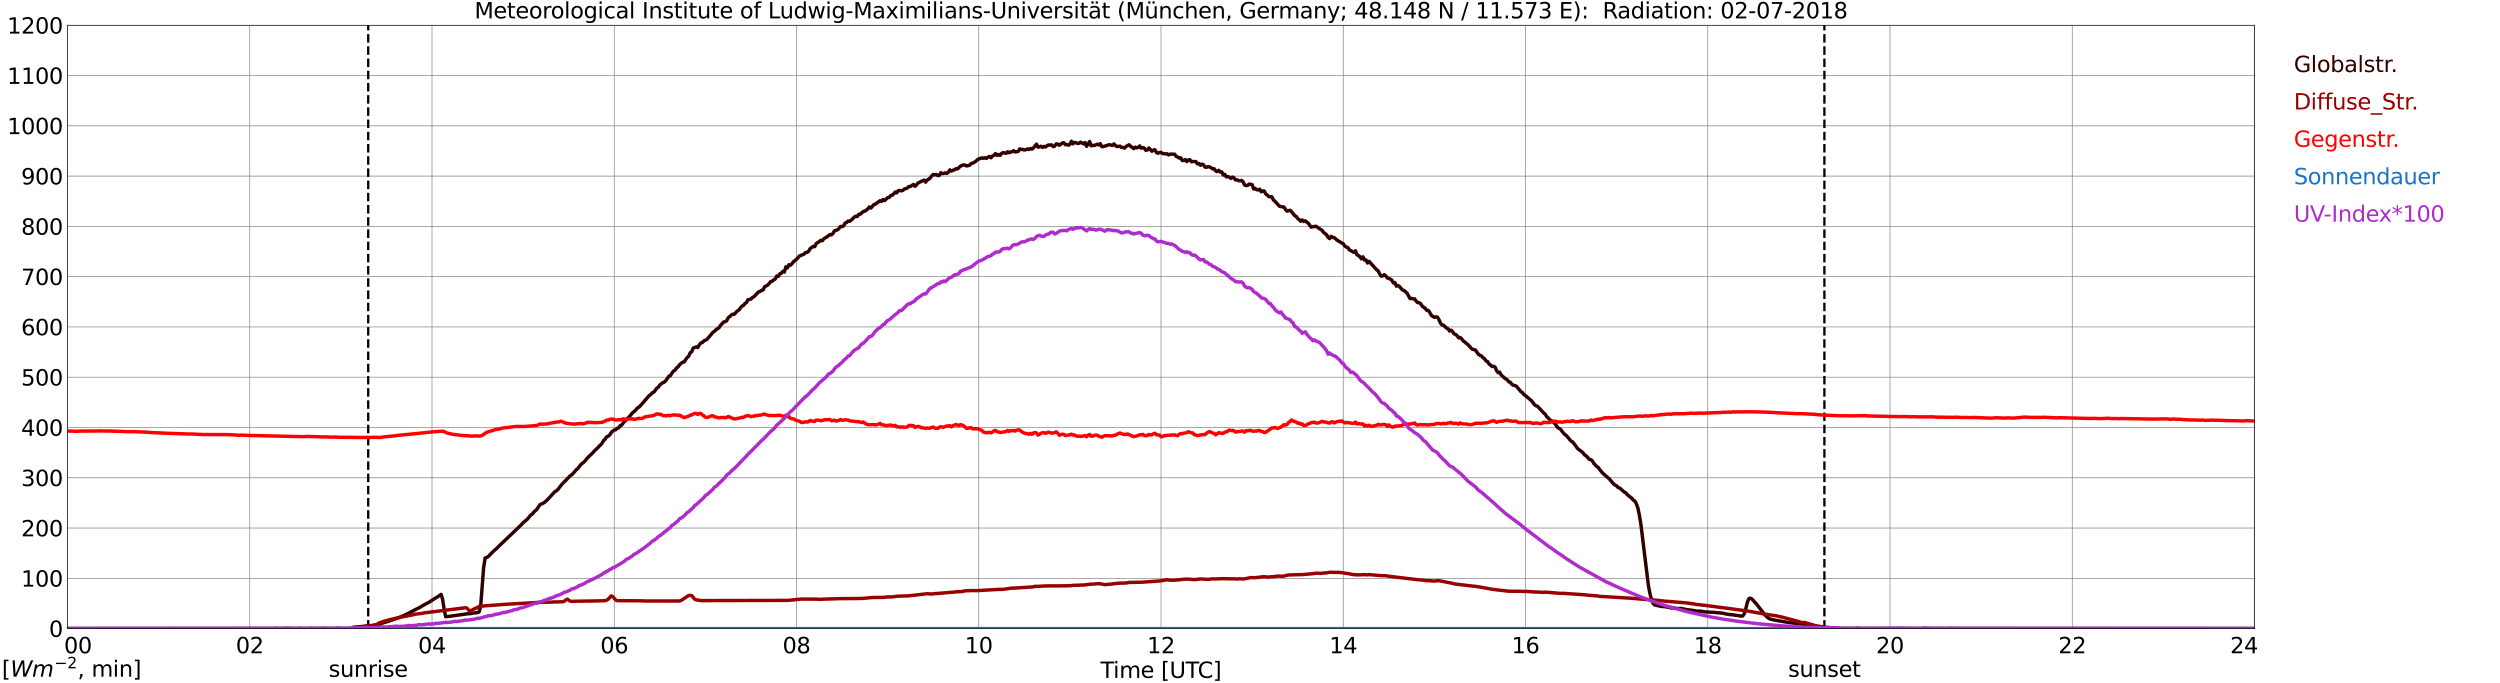 <?xml version="1.0" encoding="utf-8" standalone="no"?>
<!DOCTYPE svg PUBLIC "-//W3C//DTD SVG 1.1//EN"
  "http://www.w3.org/Graphics/SVG/1.1/DTD/svg11.dtd">
<svg xmlns:xlink="http://www.w3.org/1999/xlink" width="1085.4pt" height="296.64pt" viewBox="0 0 1085.4 296.64" xmlns="http://www.w3.org/2000/svg" version="1.1">
 <defs>
  <style type="text/css">*{stroke-linejoin: round; stroke-linecap: butt}</style>
 </defs>
 <g id="figure_1">
  <g id="patch_1">
   <path d="M 0 296.64 
L 1085.4 296.64 
L 1085.4 0 
L 0 0 
z
" style="fill: #ffffff"/>
  </g>
  <g id="axes_1">
   <g id="patch_2">
    <path d="M 29.306 272.909 
L 978.814 272.909 
L 978.814 10.976 
L 29.306 10.976 
z
" style="fill: #ffffff"/>
   </g>
   <g id="patch_3">
    <path d="M 978.814 272.909 
L 978.814 272.909 
L 978.814 10.976 
L 978.814 10.976 
z
" clip-path="url(#pa1d818362f)" style="fill: #d3d3d3; opacity: 0.25; stroke: #d3d3d3; stroke-linejoin: miter"/>
   </g>
   <g id="matplotlib.axis_1">
    <g id="xtick_1">
     <g id="line2d_1">
      <path d="M 29.306 272.909 
L 29.306 10.976 
" clip-path="url(#pa1d818362f)" style="fill: none; stroke: #808080; stroke-width: 0.3; stroke-linecap: square"/>
     </g>
     <g id="line2d_2"/>
     <g id="text_1">
      <!--    00 -->
      <g transform="translate(18.733 283.627) scale(0.095 -0.095)">
       <defs>
        <path id="DejaVuSans-20" transform="scale(0.016)"/>
        <path id="DejaVuSans-30" d="M 2034 4250 
Q 1547 4250 1301 3770 
Q 1056 3291 1056 2328 
Q 1056 1369 1301 889 
Q 1547 409 2034 409 
Q 2525 409 2770 889 
Q 3016 1369 3016 2328 
Q 3016 3291 2770 3770 
Q 2525 4250 2034 4250 
z
M 2034 4750 
Q 2819 4750 3233 4129 
Q 3647 3509 3647 2328 
Q 3647 1150 3233 529 
Q 2819 -91 2034 -91 
Q 1250 -91 836 529 
Q 422 1150 422 2328 
Q 422 3509 836 4129 
Q 1250 4750 2034 4750 
z
" transform="scale(0.016)"/>
       </defs>
       <use xlink:href="#DejaVuSans-20"/>
       <use xlink:href="#DejaVuSans-20" transform="translate(31.787 0)"/>
       <use xlink:href="#DejaVuSans-20" transform="translate(63.574 0)"/>
       <use xlink:href="#DejaVuSans-30" transform="translate(95.361 0)"/>
       <use xlink:href="#DejaVuSans-30" transform="translate(158.984 0)"/>
      </g>
     </g>
    </g>
    <g id="xtick_2">
     <g id="line2d_3">
      <path d="M 108.431 272.909 
L 108.431 10.976 
" clip-path="url(#pa1d818362f)" style="fill: none; stroke: #808080; stroke-width: 0.3; stroke-linecap: square"/>
     </g>
     <g id="line2d_4"/>
     <g id="text_2">
      <!-- 02 -->
      <g transform="translate(102.387 283.627) scale(0.095 -0.095)">
       <defs>
        <path id="DejaVuSans-32" d="M 1228 531 
L 3431 531 
L 3431 0 
L 469 0 
L 469 531 
Q 828 903 1448 1529 
Q 2069 2156 2228 2338 
Q 2531 2678 2651 2914 
Q 2772 3150 2772 3378 
Q 2772 3750 2511 3984 
Q 2250 4219 1831 4219 
Q 1534 4219 1204 4116 
Q 875 4013 500 3803 
L 500 4441 
Q 881 4594 1212 4672 
Q 1544 4750 1819 4750 
Q 2544 4750 2975 4387 
Q 3406 4025 3406 3419 
Q 3406 3131 3298 2873 
Q 3191 2616 2906 2266 
Q 2828 2175 2409 1742 
Q 1991 1309 1228 531 
z
" transform="scale(0.016)"/>
       </defs>
       <use xlink:href="#DejaVuSans-30"/>
       <use xlink:href="#DejaVuSans-32" transform="translate(63.623 0)"/>
      </g>
     </g>
    </g>
    <g id="xtick_3">
     <g id="line2d_5">
      <path d="M 187.557 272.909 
L 187.557 10.976 
" clip-path="url(#pa1d818362f)" style="fill: none; stroke: #808080; stroke-width: 0.3; stroke-linecap: square"/>
     </g>
     <g id="line2d_6"/>
     <g id="text_3">
      <!-- 04 -->
      <g transform="translate(181.513 283.627) scale(0.095 -0.095)">
       <defs>
        <path id="DejaVuSans-34" d="M 2419 4116 
L 825 1625 
L 2419 1625 
L 2419 4116 
z
M 2253 4666 
L 3047 4666 
L 3047 1625 
L 3713 1625 
L 3713 1100 
L 3047 1100 
L 3047 0 
L 2419 0 
L 2419 1100 
L 313 1100 
L 313 1709 
L 2253 4666 
z
" transform="scale(0.016)"/>
       </defs>
       <use xlink:href="#DejaVuSans-30"/>
       <use xlink:href="#DejaVuSans-34" transform="translate(63.623 0)"/>
      </g>
     </g>
    </g>
    <g id="xtick_4">
     <g id="line2d_7">
      <path d="M 266.683 272.909 
L 266.683 10.976 
" clip-path="url(#pa1d818362f)" style="fill: none; stroke: #808080; stroke-width: 0.3; stroke-linecap: square"/>
     </g>
     <g id="line2d_8"/>
     <g id="text_4">
      <!-- 06 -->
      <g transform="translate(260.638 283.627) scale(0.095 -0.095)">
       <defs>
        <path id="DejaVuSans-36" d="M 2113 2584 
Q 1688 2584 1439 2293 
Q 1191 2003 1191 1497 
Q 1191 994 1439 701 
Q 1688 409 2113 409 
Q 2538 409 2786 701 
Q 3034 994 3034 1497 
Q 3034 2003 2786 2293 
Q 2538 2584 2113 2584 
z
M 3366 4563 
L 3366 3988 
Q 3128 4100 2886 4159 
Q 2644 4219 2406 4219 
Q 1781 4219 1451 3797 
Q 1122 3375 1075 2522 
Q 1259 2794 1537 2939 
Q 1816 3084 2150 3084 
Q 2853 3084 3261 2657 
Q 3669 2231 3669 1497 
Q 3669 778 3244 343 
Q 2819 -91 2113 -91 
Q 1303 -91 875 529 
Q 447 1150 447 2328 
Q 447 3434 972 4092 
Q 1497 4750 2381 4750 
Q 2619 4750 2861 4703 
Q 3103 4656 3366 4563 
z
" transform="scale(0.016)"/>
       </defs>
       <use xlink:href="#DejaVuSans-30"/>
       <use xlink:href="#DejaVuSans-36" transform="translate(63.623 0)"/>
      </g>
     </g>
    </g>
    <g id="xtick_5">
     <g id="line2d_9">
      <path d="M 345.808 272.909 
L 345.808 10.976 
" clip-path="url(#pa1d818362f)" style="fill: none; stroke: #808080; stroke-width: 0.3; stroke-linecap: square"/>
     </g>
     <g id="line2d_10"/>
     <g id="text_5">
      <!-- 08 -->
      <g transform="translate(339.764 283.627) scale(0.095 -0.095)">
       <defs>
        <path id="DejaVuSans-38" d="M 2034 2216 
Q 1584 2216 1326 1975 
Q 1069 1734 1069 1313 
Q 1069 891 1326 650 
Q 1584 409 2034 409 
Q 2484 409 2743 651 
Q 3003 894 3003 1313 
Q 3003 1734 2745 1975 
Q 2488 2216 2034 2216 
z
M 1403 2484 
Q 997 2584 770 2862 
Q 544 3141 544 3541 
Q 544 4100 942 4425 
Q 1341 4750 2034 4750 
Q 2731 4750 3128 4425 
Q 3525 4100 3525 3541 
Q 3525 3141 3298 2862 
Q 3072 2584 2669 2484 
Q 3125 2378 3379 2068 
Q 3634 1759 3634 1313 
Q 3634 634 3220 271 
Q 2806 -91 2034 -91 
Q 1263 -91 848 271 
Q 434 634 434 1313 
Q 434 1759 690 2068 
Q 947 2378 1403 2484 
z
M 1172 3481 
Q 1172 3119 1398 2916 
Q 1625 2713 2034 2713 
Q 2441 2713 2670 2916 
Q 2900 3119 2900 3481 
Q 2900 3844 2670 4047 
Q 2441 4250 2034 4250 
Q 1625 4250 1398 4047 
Q 1172 3844 1172 3481 
z
" transform="scale(0.016)"/>
       </defs>
       <use xlink:href="#DejaVuSans-30"/>
       <use xlink:href="#DejaVuSans-38" transform="translate(63.623 0)"/>
      </g>
     </g>
    </g>
    <g id="xtick_6">
     <g id="line2d_11">
      <path d="M 424.934 272.909 
L 424.934 10.976 
" clip-path="url(#pa1d818362f)" style="fill: none; stroke: #808080; stroke-width: 0.3; stroke-linecap: square"/>
     </g>
     <g id="line2d_12"/>
     <g id="text_6">
      <!-- 10 -->
      <g transform="translate(418.89 283.627) scale(0.095 -0.095)">
       <defs>
        <path id="DejaVuSans-31" d="M 794 531 
L 1825 531 
L 1825 4091 
L 703 3866 
L 703 4441 
L 1819 4666 
L 2450 4666 
L 2450 531 
L 3481 531 
L 3481 0 
L 794 0 
L 794 531 
z
" transform="scale(0.016)"/>
       </defs>
       <use xlink:href="#DejaVuSans-31"/>
       <use xlink:href="#DejaVuSans-30" transform="translate(63.623 0)"/>
      </g>
     </g>
    </g>
    <g id="xtick_7">
     <g id="line2d_13">
      <path d="M 504.06 272.909 
L 504.06 10.976 
" clip-path="url(#pa1d818362f)" style="fill: none; stroke: #808080; stroke-width: 0.3; stroke-linecap: square"/>
     </g>
     <g id="line2d_14"/>
     <g id="text_7">
      <!-- 12 -->
      <g transform="translate(498.015 283.627) scale(0.095 -0.095)">
       <use xlink:href="#DejaVuSans-31"/>
       <use xlink:href="#DejaVuSans-32" transform="translate(63.623 0)"/>
      </g>
     </g>
    </g>
    <g id="xtick_8">
     <g id="line2d_15">
      <path d="M 583.185 272.909 
L 583.185 10.976 
" clip-path="url(#pa1d818362f)" style="fill: none; stroke: #808080; stroke-width: 0.3; stroke-linecap: square"/>
     </g>
     <g id="line2d_16"/>
     <g id="text_8">
      <!-- 14 -->
      <g transform="translate(577.141 283.627) scale(0.095 -0.095)">
       <use xlink:href="#DejaVuSans-31"/>
       <use xlink:href="#DejaVuSans-34" transform="translate(63.623 0)"/>
      </g>
     </g>
    </g>
    <g id="xtick_9">
     <g id="line2d_17">
      <path d="M 662.311 272.909 
L 662.311 10.976 
" clip-path="url(#pa1d818362f)" style="fill: none; stroke: #808080; stroke-width: 0.3; stroke-linecap: square"/>
     </g>
     <g id="line2d_18"/>
     <g id="text_9">
      <!-- 16 -->
      <g transform="translate(656.267 283.627) scale(0.095 -0.095)">
       <use xlink:href="#DejaVuSans-31"/>
       <use xlink:href="#DejaVuSans-36" transform="translate(63.623 0)"/>
      </g>
     </g>
    </g>
    <g id="xtick_10">
     <g id="line2d_19">
      <path d="M 741.437 272.909 
L 741.437 10.976 
" clip-path="url(#pa1d818362f)" style="fill: none; stroke: #808080; stroke-width: 0.3; stroke-linecap: square"/>
     </g>
     <g id="line2d_20"/>
     <g id="text_10">
      <!-- 18 -->
      <g transform="translate(735.392 283.627) scale(0.095 -0.095)">
       <use xlink:href="#DejaVuSans-31"/>
       <use xlink:href="#DejaVuSans-38" transform="translate(63.623 0)"/>
      </g>
     </g>
    </g>
    <g id="xtick_11">
     <g id="line2d_21">
      <path d="M 820.562 272.909 
L 820.562 10.976 
" clip-path="url(#pa1d818362f)" style="fill: none; stroke: #808080; stroke-width: 0.3; stroke-linecap: square"/>
     </g>
     <g id="line2d_22"/>
     <g id="text_11">
      <!-- 20 -->
      <g transform="translate(814.518 283.627) scale(0.095 -0.095)">
       <use xlink:href="#DejaVuSans-32"/>
       <use xlink:href="#DejaVuSans-30" transform="translate(63.623 0)"/>
      </g>
     </g>
    </g>
    <g id="xtick_12">
     <g id="line2d_23">
      <path d="M 899.688 272.909 
L 899.688 10.976 
" clip-path="url(#pa1d818362f)" style="fill: none; stroke: #808080; stroke-width: 0.3; stroke-linecap: square"/>
     </g>
     <g id="line2d_24"/>
     <g id="text_12">
      <!-- 22 -->
      <g transform="translate(893.644 283.627) scale(0.095 -0.095)">
       <use xlink:href="#DejaVuSans-32"/>
       <use xlink:href="#DejaVuSans-32" transform="translate(63.623 0)"/>
      </g>
     </g>
    </g>
    <g id="xtick_13">
     <g id="line2d_25">
      <path d="M 978.814 272.909 
L 978.814 10.976 
" clip-path="url(#pa1d818362f)" style="fill: none; stroke: #808080; stroke-width: 0.3; stroke-linecap: square"/>
     </g>
     <g id="line2d_26"/>
     <g id="text_13">
      <!-- 24    -->
      <g transform="translate(968.241 283.627) scale(0.095 -0.095)">
       <use xlink:href="#DejaVuSans-32"/>
       <use xlink:href="#DejaVuSans-34" transform="translate(63.623 0)"/>
       <use xlink:href="#DejaVuSans-20" transform="translate(127.246 0)"/>
       <use xlink:href="#DejaVuSans-20" transform="translate(159.033 0)"/>
       <use xlink:href="#DejaVuSans-20" transform="translate(190.82 0)"/>
      </g>
     </g>
    </g>
    <g id="text_14">
     <!-- Time [UTC] -->
     <g transform="translate(477.806 294.322) scale(0.095 -0.095)">
      <defs>
       <path id="DejaVuSans-54" d="M -19 4666 
L 3928 4666 
L 3928 4134 
L 2272 4134 
L 2272 0 
L 1638 0 
L 1638 4134 
L -19 4134 
L -19 4666 
z
" transform="scale(0.016)"/>
       <path id="DejaVuSans-69" d="M 603 3500 
L 1178 3500 
L 1178 0 
L 603 0 
L 603 3500 
z
M 603 4863 
L 1178 4863 
L 1178 4134 
L 603 4134 
L 603 4863 
z
" transform="scale(0.016)"/>
       <path id="DejaVuSans-6d" d="M 3328 2828 
Q 3544 3216 3844 3400 
Q 4144 3584 4550 3584 
Q 5097 3584 5394 3201 
Q 5691 2819 5691 2113 
L 5691 0 
L 5113 0 
L 5113 2094 
Q 5113 2597 4934 2840 
Q 4756 3084 4391 3084 
Q 3944 3084 3684 2787 
Q 3425 2491 3425 1978 
L 3425 0 
L 2847 0 
L 2847 2094 
Q 2847 2600 2669 2842 
Q 2491 3084 2119 3084 
Q 1678 3084 1418 2786 
Q 1159 2488 1159 1978 
L 1159 0 
L 581 0 
L 581 3500 
L 1159 3500 
L 1159 2956 
Q 1356 3278 1631 3431 
Q 1906 3584 2284 3584 
Q 2666 3584 2933 3390 
Q 3200 3197 3328 2828 
z
" transform="scale(0.016)"/>
       <path id="DejaVuSans-65" d="M 3597 1894 
L 3597 1613 
L 953 1613 
Q 991 1019 1311 708 
Q 1631 397 2203 397 
Q 2534 397 2845 478 
Q 3156 559 3463 722 
L 3463 178 
Q 3153 47 2828 -22 
Q 2503 -91 2169 -91 
Q 1331 -91 842 396 
Q 353 884 353 1716 
Q 353 2575 817 3079 
Q 1281 3584 2069 3584 
Q 2775 3584 3186 3129 
Q 3597 2675 3597 1894 
z
M 3022 2063 
Q 3016 2534 2758 2815 
Q 2500 3097 2075 3097 
Q 1594 3097 1305 2825 
Q 1016 2553 972 2059 
L 3022 2063 
z
" transform="scale(0.016)"/>
       <path id="DejaVuSans-5b" d="M 550 4863 
L 1875 4863 
L 1875 4416 
L 1125 4416 
L 1125 -397 
L 1875 -397 
L 1875 -844 
L 550 -844 
L 550 4863 
z
" transform="scale(0.016)"/>
       <path id="DejaVuSans-55" d="M 556 4666 
L 1191 4666 
L 1191 1831 
Q 1191 1081 1462 751 
Q 1734 422 2344 422 
Q 2950 422 3222 751 
Q 3494 1081 3494 1831 
L 3494 4666 
L 4128 4666 
L 4128 1753 
Q 4128 841 3676 375 
Q 3225 -91 2344 -91 
Q 1459 -91 1007 375 
Q 556 841 556 1753 
L 556 4666 
z
" transform="scale(0.016)"/>
       <path id="DejaVuSans-43" d="M 4122 4306 
L 4122 3641 
Q 3803 3938 3442 4084 
Q 3081 4231 2675 4231 
Q 1875 4231 1450 3742 
Q 1025 3253 1025 2328 
Q 1025 1406 1450 917 
Q 1875 428 2675 428 
Q 3081 428 3442 575 
Q 3803 722 4122 1019 
L 4122 359 
Q 3791 134 3420 21 
Q 3050 -91 2638 -91 
Q 1578 -91 968 557 
Q 359 1206 359 2328 
Q 359 3453 968 4101 
Q 1578 4750 2638 4750 
Q 3056 4750 3426 4639 
Q 3797 4528 4122 4306 
z
" transform="scale(0.016)"/>
       <path id="DejaVuSans-5d" d="M 1947 4863 
L 1947 -844 
L 622 -844 
L 622 -397 
L 1369 -397 
L 1369 4416 
L 622 4416 
L 622 4863 
L 1947 4863 
z
" transform="scale(0.016)"/>
      </defs>
      <use xlink:href="#DejaVuSans-54"/>
      <use xlink:href="#DejaVuSans-69" transform="translate(57.959 0)"/>
      <use xlink:href="#DejaVuSans-6d" transform="translate(85.742 0)"/>
      <use xlink:href="#DejaVuSans-65" transform="translate(183.154 0)"/>
      <use xlink:href="#DejaVuSans-20" transform="translate(244.678 0)"/>
      <use xlink:href="#DejaVuSans-5b" transform="translate(276.465 0)"/>
      <use xlink:href="#DejaVuSans-55" transform="translate(315.479 0)"/>
      <use xlink:href="#DejaVuSans-54" transform="translate(388.672 0)"/>
      <use xlink:href="#DejaVuSans-43" transform="translate(443.881 0)"/>
      <use xlink:href="#DejaVuSans-5d" transform="translate(513.705 0)"/>
     </g>
    </g>
   </g>
   <g id="matplotlib.axis_2">
    <g id="ytick_1">
     <g id="line2d_27">
      <path d="M 29.306 272.909 
L 978.814 272.909 
" clip-path="url(#pa1d818362f)" style="fill: none; stroke: #808080; stroke-width: 0.3; stroke-linecap: square"/>
     </g>
     <g id="line2d_28"/>
     <g id="text_15">
      <!-- 0 -->
      <g transform="translate(21.261 276.518) scale(0.095 -0.095)">
       <use xlink:href="#DejaVuSans-30"/>
      </g>
     </g>
    </g>
    <g id="ytick_2">
     <g id="line2d_29">
      <path d="M 29.306 251.081 
L 978.814 251.081 
" clip-path="url(#pa1d818362f)" style="fill: none; stroke: #808080; stroke-width: 0.3; stroke-linecap: square"/>
     </g>
     <g id="line2d_30"/>
     <g id="text_16">
      <!-- 100 -->
      <g transform="translate(9.173 254.69) scale(0.095 -0.095)">
       <use xlink:href="#DejaVuSans-31"/>
       <use xlink:href="#DejaVuSans-30" transform="translate(63.623 0)"/>
       <use xlink:href="#DejaVuSans-30" transform="translate(127.246 0)"/>
      </g>
     </g>
    </g>
    <g id="ytick_3">
     <g id="line2d_31">
      <path d="M 29.306 229.253 
L 978.814 229.253 
" clip-path="url(#pa1d818362f)" style="fill: none; stroke: #808080; stroke-width: 0.3; stroke-linecap: square"/>
     </g>
     <g id="line2d_32"/>
     <g id="text_17">
      <!-- 200 -->
      <g transform="translate(9.173 232.863) scale(0.095 -0.095)">
       <use xlink:href="#DejaVuSans-32"/>
       <use xlink:href="#DejaVuSans-30" transform="translate(63.623 0)"/>
       <use xlink:href="#DejaVuSans-30" transform="translate(127.246 0)"/>
      </g>
     </g>
    </g>
    <g id="ytick_4">
     <g id="line2d_33">
      <path d="M 29.306 207.426 
L 978.814 207.426 
" clip-path="url(#pa1d818362f)" style="fill: none; stroke: #808080; stroke-width: 0.3; stroke-linecap: square"/>
     </g>
     <g id="line2d_34"/>
     <g id="text_18">
      <!-- 300 -->
      <g transform="translate(9.173 211.035) scale(0.095 -0.095)">
       <defs>
        <path id="DejaVuSans-33" d="M 2597 2516 
Q 3050 2419 3304 2112 
Q 3559 1806 3559 1356 
Q 3559 666 3084 287 
Q 2609 -91 1734 -91 
Q 1441 -91 1130 -33 
Q 819 25 488 141 
L 488 750 
Q 750 597 1062 519 
Q 1375 441 1716 441 
Q 2309 441 2620 675 
Q 2931 909 2931 1356 
Q 2931 1769 2642 2001 
Q 2353 2234 1838 2234 
L 1294 2234 
L 1294 2753 
L 1863 2753 
Q 2328 2753 2575 2939 
Q 2822 3125 2822 3475 
Q 2822 3834 2567 4026 
Q 2313 4219 1838 4219 
Q 1578 4219 1281 4162 
Q 984 4106 628 3988 
L 628 4550 
Q 988 4650 1302 4700 
Q 1616 4750 1894 4750 
Q 2613 4750 3031 4423 
Q 3450 4097 3450 3541 
Q 3450 3153 3228 2886 
Q 3006 2619 2597 2516 
z
" transform="scale(0.016)"/>
       </defs>
       <use xlink:href="#DejaVuSans-33"/>
       <use xlink:href="#DejaVuSans-30" transform="translate(63.623 0)"/>
       <use xlink:href="#DejaVuSans-30" transform="translate(127.246 0)"/>
      </g>
     </g>
    </g>
    <g id="ytick_5">
     <g id="line2d_35">
      <path d="M 29.306 185.598 
L 978.814 185.598 
" clip-path="url(#pa1d818362f)" style="fill: none; stroke: #808080; stroke-width: 0.3; stroke-linecap: square"/>
     </g>
     <g id="line2d_36"/>
     <g id="text_19">
      <!-- 400 -->
      <g transform="translate(9.173 189.207) scale(0.095 -0.095)">
       <use xlink:href="#DejaVuSans-34"/>
       <use xlink:href="#DejaVuSans-30" transform="translate(63.623 0)"/>
       <use xlink:href="#DejaVuSans-30" transform="translate(127.246 0)"/>
      </g>
     </g>
    </g>
    <g id="ytick_6">
     <g id="line2d_37">
      <path d="M 29.306 163.77 
L 978.814 163.77 
" clip-path="url(#pa1d818362f)" style="fill: none; stroke: #808080; stroke-width: 0.3; stroke-linecap: square"/>
     </g>
     <g id="line2d_38"/>
     <g id="text_20">
      <!-- 500 -->
      <g transform="translate(9.173 167.379) scale(0.095 -0.095)">
       <defs>
        <path id="DejaVuSans-35" d="M 691 4666 
L 3169 4666 
L 3169 4134 
L 1269 4134 
L 1269 2991 
Q 1406 3038 1543 3061 
Q 1681 3084 1819 3084 
Q 2600 3084 3056 2656 
Q 3513 2228 3513 1497 
Q 3513 744 3044 326 
Q 2575 -91 1722 -91 
Q 1428 -91 1123 -41 
Q 819 9 494 109 
L 494 744 
Q 775 591 1075 516 
Q 1375 441 1709 441 
Q 2250 441 2565 725 
Q 2881 1009 2881 1497 
Q 2881 1984 2565 2268 
Q 2250 2553 1709 2553 
Q 1456 2553 1204 2497 
Q 953 2441 691 2322 
L 691 4666 
z
" transform="scale(0.016)"/>
       </defs>
       <use xlink:href="#DejaVuSans-35"/>
       <use xlink:href="#DejaVuSans-30" transform="translate(63.623 0)"/>
       <use xlink:href="#DejaVuSans-30" transform="translate(127.246 0)"/>
      </g>
     </g>
    </g>
    <g id="ytick_7">
     <g id="line2d_39">
      <path d="M 29.306 141.942 
L 978.814 141.942 
" clip-path="url(#pa1d818362f)" style="fill: none; stroke: #808080; stroke-width: 0.3; stroke-linecap: square"/>
     </g>
     <g id="line2d_40"/>
     <g id="text_21">
      <!-- 600 -->
      <g transform="translate(9.173 145.551) scale(0.095 -0.095)">
       <use xlink:href="#DejaVuSans-36"/>
       <use xlink:href="#DejaVuSans-30" transform="translate(63.623 0)"/>
       <use xlink:href="#DejaVuSans-30" transform="translate(127.246 0)"/>
      </g>
     </g>
    </g>
    <g id="ytick_8">
     <g id="line2d_41">
      <path d="M 29.306 120.114 
L 978.814 120.114 
" clip-path="url(#pa1d818362f)" style="fill: none; stroke: #808080; stroke-width: 0.3; stroke-linecap: square"/>
     </g>
     <g id="line2d_42"/>
     <g id="text_22">
      <!-- 700 -->
      <g transform="translate(9.173 123.724) scale(0.095 -0.095)">
       <defs>
        <path id="DejaVuSans-37" d="M 525 4666 
L 3525 4666 
L 3525 4397 
L 1831 0 
L 1172 0 
L 2766 4134 
L 525 4134 
L 525 4666 
z
" transform="scale(0.016)"/>
       </defs>
       <use xlink:href="#DejaVuSans-37"/>
       <use xlink:href="#DejaVuSans-30" transform="translate(63.623 0)"/>
       <use xlink:href="#DejaVuSans-30" transform="translate(127.246 0)"/>
      </g>
     </g>
    </g>
    <g id="ytick_9">
     <g id="line2d_43">
      <path d="M 29.306 98.287 
L 978.814 98.287 
" clip-path="url(#pa1d818362f)" style="fill: none; stroke: #808080; stroke-width: 0.3; stroke-linecap: square"/>
     </g>
     <g id="line2d_44"/>
     <g id="text_23">
      <!-- 800 -->
      <g transform="translate(9.173 101.896) scale(0.095 -0.095)">
       <use xlink:href="#DejaVuSans-38"/>
       <use xlink:href="#DejaVuSans-30" transform="translate(63.623 0)"/>
       <use xlink:href="#DejaVuSans-30" transform="translate(127.246 0)"/>
      </g>
     </g>
    </g>
    <g id="ytick_10">
     <g id="line2d_45">
      <path d="M 29.306 76.459 
L 978.814 76.459 
" clip-path="url(#pa1d818362f)" style="fill: none; stroke: #808080; stroke-width: 0.3; stroke-linecap: square"/>
     </g>
     <g id="line2d_46"/>
     <g id="text_24">
      <!-- 900 -->
      <g transform="translate(9.173 80.068) scale(0.095 -0.095)">
       <defs>
        <path id="DejaVuSans-39" d="M 703 97 
L 703 672 
Q 941 559 1184 500 
Q 1428 441 1663 441 
Q 2288 441 2617 861 
Q 2947 1281 2994 2138 
Q 2813 1869 2534 1725 
Q 2256 1581 1919 1581 
Q 1219 1581 811 2004 
Q 403 2428 403 3163 
Q 403 3881 828 4315 
Q 1253 4750 1959 4750 
Q 2769 4750 3195 4129 
Q 3622 3509 3622 2328 
Q 3622 1225 3098 567 
Q 2575 -91 1691 -91 
Q 1453 -91 1209 -44 
Q 966 3 703 97 
z
M 1959 2075 
Q 2384 2075 2632 2365 
Q 2881 2656 2881 3163 
Q 2881 3666 2632 3958 
Q 2384 4250 1959 4250 
Q 1534 4250 1286 3958 
Q 1038 3666 1038 3163 
Q 1038 2656 1286 2365 
Q 1534 2075 1959 2075 
z
" transform="scale(0.016)"/>
       </defs>
       <use xlink:href="#DejaVuSans-39"/>
       <use xlink:href="#DejaVuSans-30" transform="translate(63.623 0)"/>
       <use xlink:href="#DejaVuSans-30" transform="translate(127.246 0)"/>
      </g>
     </g>
    </g>
    <g id="ytick_11">
     <g id="line2d_47">
      <path d="M 29.306 54.631 
L 978.814 54.631 
" clip-path="url(#pa1d818362f)" style="fill: none; stroke: #808080; stroke-width: 0.3; stroke-linecap: square"/>
     </g>
     <g id="line2d_48"/>
     <g id="text_25">
      <!-- 1000 -->
      <g transform="translate(3.128 58.24) scale(0.095 -0.095)">
       <use xlink:href="#DejaVuSans-31"/>
       <use xlink:href="#DejaVuSans-30" transform="translate(63.623 0)"/>
       <use xlink:href="#DejaVuSans-30" transform="translate(127.246 0)"/>
       <use xlink:href="#DejaVuSans-30" transform="translate(190.869 0)"/>
      </g>
     </g>
    </g>
    <g id="ytick_12">
     <g id="line2d_49">
      <path d="M 29.306 32.803 
L 978.814 32.803 
" clip-path="url(#pa1d818362f)" style="fill: none; stroke: #808080; stroke-width: 0.3; stroke-linecap: square"/>
     </g>
     <g id="line2d_50"/>
     <g id="text_26">
      <!-- 1100 -->
      <g transform="translate(3.128 36.413) scale(0.095 -0.095)">
       <use xlink:href="#DejaVuSans-31"/>
       <use xlink:href="#DejaVuSans-31" transform="translate(63.623 0)"/>
       <use xlink:href="#DejaVuSans-30" transform="translate(127.246 0)"/>
       <use xlink:href="#DejaVuSans-30" transform="translate(190.869 0)"/>
      </g>
     </g>
    </g>
    <g id="ytick_13">
     <g id="line2d_51">
      <path d="M 29.306 10.976 
L 978.814 10.976 
" clip-path="url(#pa1d818362f)" style="fill: none; stroke: #808080; stroke-width: 0.3; stroke-linecap: square"/>
     </g>
     <g id="line2d_52"/>
     <g id="text_27">
      <!-- 1200 -->
      <g transform="translate(3.128 14.585) scale(0.095 -0.095)">
       <use xlink:href="#DejaVuSans-31"/>
       <use xlink:href="#DejaVuSans-32" transform="translate(63.623 0)"/>
       <use xlink:href="#DejaVuSans-30" transform="translate(127.246 0)"/>
       <use xlink:href="#DejaVuSans-30" transform="translate(190.869 0)"/>
      </g>
     </g>
    </g>
   </g>
   <g id="line2d_53">
    <path d="M 159.863 272.909 
L 159.863 10.976 
" clip-path="url(#pa1d818362f)" style="fill: none; stroke-dasharray: 3.7,1.6; stroke-dashoffset: 0; stroke: #000000"/>
   </g>
   <g id="line2d_54">
    <path d="M 792.077 272.909 
L 792.077 10.976 
" clip-path="url(#pa1d818362f)" style="fill: none; stroke-dasharray: 3.7,1.6; stroke-dashoffset: 0; stroke: #000000"/>
   </g>
   <g id="line2d_55">
    <path d="M 29.306 272.909 
L 152.61 272.909 
L 153.269 272.363 
L 154.588 272.269 
L 163.819 271.296 
L 164.479 271.139 
L 165.798 270.575 
L 167.776 270.01 
L 169.754 269.351 
L 173.051 268.159 
L 175.688 267.063 
L 177.007 266.435 
L 180.304 264.68 
L 182.282 263.706 
L 183.601 262.892 
L 186.238 261.48 
L 188.216 260.194 
L 190.195 258.972 
L 191.513 258.062 
L 192.173 260.257 
L 192.832 264.616 
L 193.492 267.72 
L 194.81 267.626 
L 203.382 266.435 
L 204.042 266.435 
L 206.679 265.996 
L 207.339 265.965 
L 207.998 265.682 
L 208.657 263.518 
L 209.976 246.364 
L 210.635 242.223 
L 211.295 242.036 
L 211.954 241.66 
L 213.273 240.278 
L 214.592 238.993 
L 215.251 238.46 
L 217.229 236.515 
L 226.461 227.704 
L 227.12 226.95 
L 229.098 225.257 
L 230.417 223.596 
L 231.076 223.218 
L 231.736 222.371 
L 233.054 221.179 
L 234.373 219.173 
L 236.351 218.169 
L 237.67 216.977 
L 240.308 214.092 
L 240.967 213.402 
L 241.626 213.057 
L 242.286 212.431 
L 243.604 210.706 
L 244.264 209.92 
L 245.583 208.635 
L 247.561 206.535 
L 248.22 206.127 
L 248.88 205.5 
L 250.198 203.931 
L 250.858 203.429 
L 252.176 201.704 
L 253.495 200.639 
L 254.155 199.98 
L 254.814 199.039 
L 257.451 196.499 
L 258.111 195.682 
L 259.43 194.523 
L 260.089 193.74 
L 260.748 193.174 
L 261.408 192.421 
L 262.067 191.229 
L 262.726 190.666 
L 263.386 189.629 
L 264.045 189.411 
L 264.705 188.846 
L 265.364 187.844 
L 266.023 187.121 
L 266.683 186.713 
L 267.342 186.556 
L 268.002 185.899 
L 268.661 185.742 
L 269.32 184.738 
L 269.98 184.487 
L 270.639 183.546 
L 273.277 180.848 
L 274.595 179.25 
L 275.914 178.183 
L 276.573 177.275 
L 277.233 176.867 
L 277.892 176.301 
L 281.189 172.538 
L 281.849 171.755 
L 282.508 171.316 
L 283.167 170.53 
L 283.827 170.342 
L 285.145 168.555 
L 285.805 168.116 
L 286.464 167.145 
L 287.783 166.14 
L 288.442 165.859 
L 289.102 165.23 
L 290.42 163.318 
L 291.08 163.098 
L 291.739 162 
L 292.399 161.122 
L 293.058 160.714 
L 293.717 159.743 
L 294.377 159.271 
L 295.036 158.363 
L 296.355 157.235 
L 297.014 157.171 
L 298.333 155.196 
L 298.992 154.694 
L 299.652 153.188 
L 300.311 152.686 
L 300.971 151.119 
L 302.289 150.617 
L 302.949 150.898 
L 303.608 149.706 
L 304.267 148.892 
L 304.927 148.735 
L 305.586 148.013 
L 306.905 147.386 
L 309.543 144.282 
L 310.202 143.811 
L 310.861 143.151 
L 312.18 142.274 
L 312.839 141.239 
L 314.158 139.827 
L 314.818 139.639 
L 315.477 139.295 
L 316.136 137.978 
L 316.796 137.476 
L 317.455 136.817 
L 318.114 136.409 
L 318.774 136.442 
L 320.093 135.029 
L 320.752 134.654 
L 322.071 132.897 
L 322.73 132.679 
L 323.39 131.799 
L 324.049 131.391 
L 324.708 130.138 
L 326.027 129.854 
L 326.686 129.134 
L 327.346 128.819 
L 329.324 126.72 
L 329.983 126.562 
L 330.643 126.03 
L 331.302 125.903 
L 331.961 124.493 
L 333.28 123.801 
L 333.94 123.111 
L 334.599 122.234 
L 335.258 122.11 
L 335.918 121.514 
L 336.577 121.136 
L 337.236 119.85 
L 337.896 119.977 
L 338.555 118.91 
L 339.215 118.628 
L 339.874 117.812 
L 340.533 118.126 
L 341.193 115.867 
L 341.852 116.308 
L 342.512 114.926 
L 343.171 115.146 
L 343.83 114.52 
L 344.49 113.61 
L 345.808 112.606 
L 347.127 111.1 
L 347.787 110.912 
L 349.105 110.285 
L 349.765 109.626 
L 350.424 109.532 
L 351.083 109.094 
L 351.743 107.902 
L 353.062 106.992 
L 353.721 107.085 
L 354.38 105.706 
L 355.699 104.892 
L 356.359 104.357 
L 357.018 104.514 
L 357.677 103.637 
L 358.996 102.884 
L 360.315 101.818 
L 360.974 101.973 
L 361.634 101.347 
L 362.293 100.186 
L 363.612 99.78 
L 364.271 99.184 
L 364.93 98.304 
L 365.59 98.4 
L 366.249 98.053 
L 366.909 96.831 
L 367.568 96.613 
L 368.227 95.953 
L 368.887 96.11 
L 370.206 94.98 
L 370.865 94.259 
L 371.524 93.884 
L 372.184 94.008 
L 372.843 93.037 
L 373.502 93.004 
L 374.821 91.782 
L 375.481 91.688 
L 376.799 90.684 
L 377.459 89.837 
L 378.118 90.309 
L 379.437 88.803 
L 380.096 88.582 
L 382.074 87.139 
L 382.734 87.423 
L 383.393 86.607 
L 384.053 87.078 
L 385.371 85.823 
L 386.031 85.76 
L 386.69 84.913 
L 387.349 84.758 
L 388.009 84.193 
L 388.668 83.376 
L 389.328 83.721 
L 389.987 82.78 
L 390.646 82.686 
L 391.306 82.874 
L 391.965 82.656 
L 392.624 82.06 
L 393.284 81.903 
L 393.943 81.621 
L 394.603 80.993 
L 395.262 80.962 
L 396.581 80.085 
L 397.24 80.899 
L 397.899 80.272 
L 398.559 79.425 
L 399.878 78.799 
L 401.196 78.203 
L 401.856 79.08 
L 402.515 78.14 
L 403.175 77.825 
L 403.834 77.293 
L 404.493 76.352 
L 405.153 75.756 
L 405.812 75.881 
L 406.471 75.756 
L 407.131 76.225 
L 407.79 76.132 
L 408.45 74.972 
L 409.109 75.381 
L 409.768 75.317 
L 410.428 75.034 
L 411.087 75.285 
L 411.746 74.785 
L 412.406 73.748 
L 413.065 74.283 
L 413.725 73.905 
L 414.384 73.748 
L 415.043 73.248 
L 415.703 73.342 
L 417.022 72.117 
L 418.34 71.585 
L 419 71.711 
L 419.659 72.056 
L 420.978 71.742 
L 421.637 70.989 
L 422.297 70.832 
L 423.615 70.079 
L 424.275 69.422 
L 424.934 68.983 
L 425.593 68.826 
L 426.253 68.542 
L 426.912 68.732 
L 427.572 68.481 
L 428.231 68.793 
L 428.89 68.23 
L 429.55 67.916 
L 430.209 68.511 
L 430.869 67.728 
L 431.528 67.477 
L 432.187 66.66 
L 432.847 67.444 
L 433.506 67.069 
L 434.165 67.507 
L 434.825 66.63 
L 435.484 66.254 
L 436.803 66.567 
L 437.462 65.907 
L 438.122 66.285 
L 438.781 65.971 
L 439.44 65.907 
L 440.1 65.408 
L 440.759 65.971 
L 442.078 65.72 
L 442.737 64.622 
L 443.397 64.936 
L 444.056 64.842 
L 444.716 65.124 
L 445.375 64.999 
L 446.034 64.685 
L 446.694 64.906 
L 447.353 64.467 
L 448.012 64.748 
L 448.672 64.246 
L 449.991 62.583 
L 450.65 63.871 
L 451.309 63.775 
L 451.969 63.493 
L 452.628 63.995 
L 453.287 63.557 
L 453.947 63.808 
L 454.606 63.242 
L 455.266 62.93 
L 455.925 62.991 
L 456.584 62.897 
L 457.244 63.65 
L 457.903 63.43 
L 458.563 62.489 
L 459.222 62.522 
L 459.881 63.085 
L 461.2 62.114 
L 461.859 61.957 
L 462.519 62.804 
L 463.178 62.71 
L 463.838 63.055 
L 464.497 62.646 
L 465.156 61.33 
L 465.816 62.459 
L 466.475 61.769 
L 467.794 62.238 
L 468.453 62.238 
L 469.113 61.706 
L 470.431 62.459 
L 471.091 61.893 
L 471.75 63.526 
L 473.069 61.455 
L 473.728 63.306 
L 474.388 63.085 
L 475.047 63.179 
L 476.366 62.616 
L 477.025 62.93 
L 477.685 62.365 
L 478.344 63.65 
L 479.003 63.65 
L 481.641 62.804 
L 482.96 63.148 
L 483.619 62.489 
L 484.278 63.179 
L 484.938 63.62 
L 486.256 63.463 
L 486.916 64.026 
L 487.575 63.995 
L 488.235 64.31 
L 488.894 63.587 
L 490.213 62.867 
L 490.872 63.526 
L 491.532 63.932 
L 492.191 64.528 
L 492.85 63.901 
L 493.51 64.183 
L 494.169 64.026 
L 494.828 63.369 
L 495.488 64.34 
L 496.147 64.089 
L 496.807 64.31 
L 497.466 65.25 
L 498.125 65.124 
L 498.785 64.246 
L 500.103 65.659 
L 500.763 65.187 
L 501.422 64.999 
L 502.082 66.191 
L 502.741 66.536 
L 503.4 66.222 
L 504.06 66.158 
L 504.719 66.63 
L 506.038 66.818 
L 506.697 66.754 
L 507.357 67.256 
L 508.016 66.911 
L 509.335 66.944 
L 509.994 66.944 
L 510.654 67.946 
L 511.313 68.167 
L 511.972 68.636 
L 512.632 68.511 
L 513.291 69.703 
L 513.95 69.64 
L 514.61 69.265 
L 515.269 70.142 
L 515.929 69.452 
L 516.588 69.328 
L 517.247 70.236 
L 517.907 70.111 
L 519.226 70.173 
L 519.885 71.177 
L 520.544 70.989 
L 521.204 71.742 
L 521.863 71.271 
L 522.522 71.522 
L 523.182 72.556 
L 523.841 72.619 
L 524.501 72.338 
L 525.16 72.495 
L 525.819 72.807 
L 526.479 73.342 
L 527.138 73.248 
L 527.797 74.219 
L 528.457 74.501 
L 529.116 73.938 
L 529.776 74.689 
L 530.435 74.628 
L 531.094 75.977 
L 531.754 75.693 
L 532.413 76.791 
L 533.073 76.666 
L 533.732 76.885 
L 534.391 77.45 
L 535.051 76.917 
L 535.71 77.136 
L 536.369 78.109 
L 537.029 78.046 
L 537.688 78.421 
L 538.348 78.515 
L 539.007 78.358 
L 539.666 78.893 
L 540.326 80.303 
L 540.985 80.554 
L 541.644 80.523 
L 542.304 79.927 
L 542.963 79.991 
L 543.623 80.178 
L 544.282 82.06 
L 544.941 81.778 
L 545.601 82.374 
L 546.26 82.468 
L 546.919 82.154 
L 547.579 83.252 
L 548.238 82.907 
L 548.898 82.97 
L 549.557 84.223 
L 550.216 84.725 
L 550.876 85.415 
L 552.195 85.448 
L 552.854 86.827 
L 553.513 87.36 
L 555.491 89.556 
L 556.81 89.807 
L 557.47 89.9 
L 558.129 90.935 
L 558.788 91.688 
L 560.107 91.28 
L 560.766 91.939 
L 562.085 93.6 
L 562.745 93.945 
L 563.404 94.855 
L 564.063 95.357 
L 564.723 96.047 
L 565.382 95.515 
L 566.042 96.172 
L 566.701 95.859 
L 567.36 96.455 
L 568.02 96.894 
L 568.679 97.865 
L 569.338 98.619 
L 569.998 98.4 
L 570.657 98.367 
L 571.317 98.21 
L 573.295 99.59 
L 573.954 99.937 
L 574.613 100.878 
L 575.932 101.88 
L 576.592 103.071 
L 577.251 103.606 
L 577.91 102.602 
L 578.57 103.104 
L 579.229 103.135 
L 580.548 104.296 
L 582.526 105.488 
L 583.185 105.863 
L 583.845 106.804 
L 584.504 107.275 
L 585.164 107.463 
L 585.823 108.467 
L 587.142 109.188 
L 587.801 109.563 
L 588.46 108.873 
L 589.12 110.6 
L 589.779 110.945 
L 590.439 111.477 
L 591.098 112.387 
L 591.757 111.508 
L 592.417 112.887 
L 593.076 112.887 
L 593.736 114.175 
L 594.395 113.483 
L 597.692 117.122 
L 598.351 117.624 
L 599.011 118.94 
L 599.67 119.914 
L 600.329 119.757 
L 600.989 119.254 
L 601.648 119.787 
L 602.307 120.697 
L 602.967 120.885 
L 603.626 121.199 
L 604.286 121.638 
L 604.945 122.83 
L 605.604 122.673 
L 606.264 124.242 
L 606.923 123.958 
L 607.582 124.397 
L 608.901 125.903 
L 609.561 126.124 
L 610.879 127.283 
L 612.198 129.636 
L 612.858 129.542 
L 613.517 129.793 
L 614.176 129.73 
L 614.836 130.764 
L 615.495 131.391 
L 616.154 131.391 
L 616.814 131.893 
L 617.473 132.927 
L 618.792 133.901 
L 619.451 134.748 
L 620.111 134.778 
L 620.77 135.719 
L 621.429 136.911 
L 622.748 137.788 
L 623.408 137.57 
L 624.067 137.664 
L 624.726 138.762 
L 625.386 140.235 
L 626.045 141.082 
L 626.705 141.176 
L 628.023 142.431 
L 628.683 142.746 
L 629.342 143.717 
L 630.001 143.341 
L 630.661 143.998 
L 631.32 144.972 
L 631.98 145.19 
L 632.639 145.786 
L 633.298 146.696 
L 633.958 146.539 
L 634.617 147.105 
L 635.276 148.045 
L 635.936 148.453 
L 636.595 149.08 
L 637.255 149.549 
L 638.573 150.992 
L 639.233 151.651 
L 640.552 151.933 
L 641.87 153.814 
L 642.53 154.255 
L 643.189 154.537 
L 643.848 155.29 
L 644.508 155.729 
L 645.167 156.733 
L 645.827 156.951 
L 646.486 158.049 
L 647.145 158.488 
L 647.805 159.116 
L 648.464 159.02 
L 649.123 159.398 
L 649.783 160.965 
L 650.442 161.812 
L 651.102 161.561 
L 651.761 162.786 
L 653.08 164.008 
L 654.399 164.918 
L 655.058 165.765 
L 655.717 165.953 
L 656.377 166.861 
L 657.036 167.269 
L 657.695 167.396 
L 658.355 167.677 
L 660.333 170.061 
L 660.992 170.469 
L 661.652 171.316 
L 662.311 171.755 
L 664.289 173.479 
L 664.949 173.981 
L 666.267 175.769 
L 666.927 176.207 
L 667.586 176.428 
L 670.224 179.311 
L 670.883 179.813 
L 671.542 180.911 
L 673.521 182.826 
L 674.18 182.919 
L 675.499 184.456 
L 676.158 185.521 
L 677.477 186.338 
L 678.796 188.032 
L 679.455 188.689 
L 680.114 189.16 
L 682.092 191.544 
L 682.752 191.825 
L 684.071 193.55 
L 684.73 194.49 
L 685.389 195.15 
L 686.049 195.558 
L 687.368 196.686 
L 688.027 197.596 
L 688.686 197.941 
L 690.005 199.415 
L 690.664 199.572 
L 691.324 200.043 
L 691.983 201.202 
L 693.302 202.582 
L 693.961 202.99 
L 694.621 204.025 
L 695.939 205.531 
L 698.577 207.788 
L 700.555 210.11 
L 701.215 210.612 
L 701.874 210.925 
L 702.533 211.708 
L 703.193 211.865 
L 705.171 213.622 
L 705.83 213.937 
L 706.49 214.781 
L 708.468 216.318 
L 709.127 217.165 
L 709.786 217.543 
L 710.446 218.734 
L 711.105 220.553 
L 711.765 223.753 
L 712.424 227.704 
L 713.743 238.587 
L 715.721 254.549 
L 716.38 257.904 
L 717.04 260.382 
L 717.699 261.951 
L 718.358 262.641 
L 720.996 263.237 
L 722.974 263.425 
L 724.952 263.77 
L 725.612 263.99 
L 726.271 263.927 
L 728.909 264.272 
L 729.568 264.114 
L 732.205 264.647 
L 734.843 264.992 
L 736.162 265.212 
L 736.821 265.337 
L 738.14 265.306 
L 740.118 265.651 
L 744.734 265.902 
L 745.393 266.059 
L 746.052 266.027 
L 747.371 266.184 
L 748.031 266.247 
L 749.349 266.561 
L 751.327 266.873 
L 751.987 266.873 
L 753.306 267.094 
L 754.624 267.251 
L 755.943 267.502 
L 756.602 267.408 
L 757.262 266.561 
L 757.921 264.396 
L 758.581 261.7 
L 759.24 259.974 
L 759.899 259.692 
L 760.559 260.006 
L 762.537 262.17 
L 766.493 267.282 
L 767.812 268.38 
L 768.471 268.755 
L 770.449 269.226 
L 775.725 270.137 
L 783.637 271.202 
L 784.956 271.296 
L 787.593 271.734 
L 790.89 272.049 
L 791.55 272.237 
L 794.187 272.457 
L 796.825 272.675 
L 798.143 272.708 
L 798.803 272.909 
L 978.154 272.909 
L 978.154 272.909 
" clip-path="url(#pa1d818362f)" style="fill: none; stroke: #330000; stroke-width: 1.5; stroke-linecap: square"/>
   </g>
   <g id="line2d_56">
    <path d="M 29.306 272.909 
L 152.61 272.909 
L 153.269 272.466 
L 155.247 272.298 
L 155.907 272.171 
L 157.226 272.088 
L 161.182 271.752 
L 163.16 271.248 
L 163.819 270.955 
L 164.479 270.492 
L 166.457 269.82 
L 169.094 269.065 
L 171.732 268.478 
L 174.37 267.891 
L 179.645 266.841 
L 180.304 266.631 
L 182.282 266.422 
L 184.92 266 
L 202.063 263.861 
L 202.723 263.986 
L 203.382 264.785 
L 204.042 265.372 
L 205.36 264.616 
L 206.679 263.986 
L 207.339 263.735 
L 207.998 263.272 
L 210.635 263.021 
L 219.207 262.392 
L 220.526 262.307 
L 235.033 261.469 
L 239.648 261.425 
L 240.308 261.342 
L 241.626 261.342 
L 244.264 261.257 
L 244.923 261.089 
L 245.583 260.502 
L 246.242 260.124 
L 247.561 261.006 
L 248.22 261.089 
L 250.858 261.006 
L 257.451 260.923 
L 259.43 260.88 
L 262.726 260.797 
L 263.386 260.587 
L 264.045 260.166 
L 265.364 258.697 
L 266.023 258.991 
L 267.342 260.543 
L 268.002 260.797 
L 278.552 260.838 
L 279.87 260.923 
L 281.189 260.923 
L 295.036 260.923 
L 295.696 260.711 
L 298.992 258.529 
L 299.652 258.487 
L 300.311 258.572 
L 301.63 260.166 
L 302.289 260.419 
L 304.267 260.755 
L 341.852 260.67 
L 345.149 260.377 
L 347.787 260.083 
L 354.38 260.124 
L 355.699 260.209 
L 357.677 260.124 
L 359.655 260.041 
L 360.974 260.041 
L 364.271 259.915 
L 374.162 259.832 
L 377.459 259.537 
L 378.777 259.411 
L 383.393 259.369 
L 385.371 259.159 
L 387.349 259.159 
L 389.328 258.865 
L 392.624 258.74 
L 393.943 258.74 
L 398.559 258.236 
L 399.878 258.068 
L 402.515 257.773 
L 404.493 257.9 
L 405.812 257.732 
L 407.131 257.649 
L 413.725 257.103 
L 415.703 256.892 
L 417.681 256.85 
L 419 256.514 
L 422.297 256.39 
L 424.275 256.431 
L 433.506 255.885 
L 434.825 255.885 
L 436.144 255.8 
L 438.781 255.381 
L 440.759 255.298 
L 448.672 254.794 
L 449.331 254.541 
L 450.65 254.584 
L 451.969 254.499 
L 453.287 254.416 
L 455.266 254.375 
L 463.178 254.331 
L 463.838 254.248 
L 464.497 254.331 
L 465.816 254.122 
L 468.453 254.08 
L 469.113 253.954 
L 469.772 254.039 
L 472.409 253.785 
L 473.069 253.661 
L 475.047 253.576 
L 476.366 253.408 
L 477.685 253.449 
L 479.663 253.829 
L 482.96 253.534 
L 484.278 253.325 
L 484.938 253.325 
L 485.597 253.198 
L 488.894 253.115 
L 490.213 252.862 
L 495.488 252.779 
L 503.4 252.234 
L 504.719 252.065 
L 506.038 251.812 
L 506.697 251.688 
L 507.357 251.856 
L 509.335 251.939 
L 512.632 251.646 
L 513.95 251.478 
L 515.929 251.435 
L 517.907 251.603 
L 518.566 251.646 
L 521.204 251.352 
L 524.501 251.561 
L 526.479 251.31 
L 527.797 251.352 
L 530.435 251.225 
L 532.413 251.267 
L 536.369 251.31 
L 537.029 251.393 
L 538.348 251.267 
L 539.666 251.393 
L 541.644 251.057 
L 542.963 250.765 
L 544.941 250.806 
L 548.898 250.343 
L 550.216 250.555 
L 552.195 250.387 
L 552.854 250.387 
L 554.832 250.092 
L 556.81 250.219 
L 559.448 249.629 
L 562.085 249.547 
L 565.382 249.464 
L 569.338 249.127 
L 571.976 248.833 
L 573.295 248.959 
L 574.613 248.791 
L 575.932 248.706 
L 577.251 248.455 
L 581.867 248.538 
L 585.823 249.127 
L 587.142 249.42 
L 589.12 249.588 
L 591.098 249.547 
L 591.757 249.464 
L 593.736 249.588 
L 594.395 249.464 
L 597.692 249.756 
L 599.011 249.883 
L 601.648 249.966 
L 602.967 250.175 
L 604.286 250.343 
L 615.495 251.688 
L 616.814 251.771 
L 619.451 252.107 
L 620.111 252.065 
L 622.089 252.234 
L 622.748 252.275 
L 624.067 252.107 
L 624.726 252.107 
L 626.045 252.358 
L 627.364 252.611 
L 630.661 253.283 
L 631.32 253.493 
L 639.233 254.458 
L 640.552 254.541 
L 642.53 254.877 
L 648.464 255.927 
L 655.058 256.682 
L 660.992 256.724 
L 661.652 256.809 
L 662.97 256.767 
L 664.949 256.935 
L 670.224 257.186 
L 670.883 257.103 
L 672.202 257.186 
L 676.817 257.564 
L 677.477 257.649 
L 678.136 257.564 
L 688.027 258.236 
L 689.346 258.404 
L 693.302 258.697 
L 694.621 258.906 
L 707.808 259.705 
L 709.127 259.788 
L 711.765 260.041 
L 719.677 260.629 
L 723.633 261.089 
L 724.952 261.133 
L 727.59 261.384 
L 728.909 261.469 
L 732.205 261.761 
L 735.502 262.224 
L 736.162 262.392 
L 737.48 262.517 
L 738.799 262.685 
L 740.118 262.811 
L 741.437 262.979 
L 758.581 265.245 
L 766.493 266.673 
L 771.109 267.345 
L 773.746 267.932 
L 781 269.864 
L 781.659 270.156 
L 782.318 270.283 
L 782.978 270.2 
L 783.637 270.283 
L 784.956 270.702 
L 786.934 271.248 
L 788.253 271.669 
L 789.572 272.003 
L 790.89 272.298 
L 795.506 272.802 
L 798.803 272.909 
L 978.154 272.909 
L 978.154 272.909 
" clip-path="url(#pa1d818362f)" style="fill: none; stroke: #990000; stroke-width: 1.5; stroke-linecap: square"/>
   </g>
   <g id="line2d_57">
    <path d="M 29.306 187.141 
L 31.943 187.167 
L 32.603 187.265 
L 35.9 187.15 
L 37.218 187.158 
L 39.197 187.139 
L 40.515 187.102 
L 41.834 187.139 
L 43.153 187.073 
L 46.45 187.139 
L 47.109 187.191 
L 47.768 187.084 
L 48.428 187.191 
L 49.747 187.206 
L 51.725 187.281 
L 53.703 187.344 
L 55.022 187.409 
L 58.978 187.42 
L 60.297 187.51 
L 61.615 187.527 
L 64.253 187.674 
L 66.231 187.826 
L 69.528 187.968 
L 72.166 188.088 
L 82.056 188.442 
L 83.375 188.42 
L 85.353 188.542 
L 88.65 188.66 
L 89.309 188.713 
L 89.969 188.617 
L 90.628 188.684 
L 91.947 188.675 
L 97.222 188.675 
L 99.86 188.728 
L 102.497 188.863 
L 103.816 188.994 
L 104.475 188.902 
L 108.431 189.057 
L 123.597 189.405 
L 127.553 189.498 
L 132.169 189.575 
L 132.829 189.481 
L 136.785 189.581 
L 138.763 189.638 
L 139.422 189.71 
L 141.4 189.677 
L 144.038 189.797 
L 146.016 189.741 
L 146.676 189.845 
L 147.994 189.848 
L 157.226 189.931 
L 159.204 189.909 
L 159.863 189.965 
L 161.841 189.865 
L 165.138 189.922 
L 167.116 189.616 
L 169.094 189.459 
L 170.413 189.3 
L 171.073 189.28 
L 172.391 189.06 
L 174.37 188.876 
L 187.557 187.536 
L 188.876 187.42 
L 191.513 187.224 
L 192.173 187.209 
L 192.832 187.392 
L 194.151 188.025 
L 196.788 188.599 
L 201.404 189.138 
L 202.723 189.173 
L 204.701 189.337 
L 206.02 189.278 
L 206.679 189.252 
L 207.998 189.335 
L 208.657 189.304 
L 209.317 189.023 
L 211.295 187.719 
L 212.614 187.257 
L 213.273 187.115 
L 214.592 186.659 
L 215.91 186.338 
L 216.57 186.277 
L 217.889 185.93 
L 219.207 185.724 
L 223.823 185.163 
L 227.779 185.163 
L 232.395 184.784 
L 233.054 184.76 
L 234.373 184.116 
L 236.351 184.146 
L 237.67 183.983 
L 240.967 183.356 
L 241.626 183.221 
L 242.286 183.245 
L 243.604 182.885 
L 245.583 183.701 
L 248.88 184.151 
L 252.176 183.832 
L 252.836 184.063 
L 253.495 183.937 
L 255.473 183.284 
L 256.133 183.441 
L 256.792 183.367 
L 258.111 183.518 
L 260.089 183.45 
L 261.408 183.367 
L 262.726 182.813 
L 263.386 182.35 
L 264.045 182.389 
L 264.705 182.044 
L 265.364 181.948 
L 266.023 181.977 
L 267.342 182.354 
L 268.002 182.348 
L 268.661 182.18 
L 269.32 182.321 
L 270.639 181.841 
L 271.958 182.132 
L 273.277 181.8 
L 273.936 181.889 
L 274.595 181.782 
L 275.255 182.162 
L 277.233 181.625 
L 278.552 181.68 
L 279.211 181.49 
L 279.87 181.044 
L 281.849 180.667 
L 283.167 180.569 
L 284.486 180.099 
L 285.145 179.687 
L 287.124 179.949 
L 287.783 180.418 
L 289.102 180.542 
L 289.761 180.346 
L 290.42 180.337 
L 291.08 180.499 
L 291.739 180.211 
L 293.058 180.139 
L 294.377 180.32 
L 295.036 180.25 
L 297.014 181.33 
L 298.333 180.848 
L 298.992 180.702 
L 299.652 180.208 
L 300.311 180.213 
L 300.971 179.728 
L 301.63 179.521 
L 302.289 179.514 
L 302.949 179.938 
L 303.608 179.471 
L 304.267 179.506 
L 304.927 180.112 
L 305.586 180.556 
L 306.246 181.156 
L 306.905 181.254 
L 307.564 181.136 
L 308.883 180.534 
L 309.543 180.494 
L 310.202 181.038 
L 310.861 181.007 
L 311.521 181.346 
L 312.18 181.44 
L 312.839 181.282 
L 313.499 181.333 
L 314.158 181.195 
L 314.818 181.407 
L 315.477 181.232 
L 316.136 180.833 
L 317.455 181.313 
L 318.114 181.695 
L 318.774 181.913 
L 321.411 181.429 
L 322.071 181.149 
L 322.73 181.276 
L 323.39 180.774 
L 324.708 180.396 
L 326.027 180.863 
L 326.686 180.691 
L 327.346 180.737 
L 328.005 180.359 
L 328.665 180.497 
L 329.324 180.252 
L 329.983 180.274 
L 331.961 179.748 
L 332.621 180.051 
L 333.94 180.42 
L 334.599 180.331 
L 335.258 180.499 
L 335.918 180.357 
L 336.577 180.473 
L 337.236 180.32 
L 337.896 180.383 
L 338.555 180.263 
L 339.215 180.532 
L 340.533 180.761 
L 341.193 180.254 
L 341.852 180.924 
L 342.512 180.876 
L 343.171 181.619 
L 343.83 181.806 
L 344.49 181.824 
L 345.808 182.594 
L 347.127 182.845 
L 347.787 183.371 
L 348.446 183.443 
L 349.105 183.328 
L 349.765 183.085 
L 350.424 183.262 
L 351.083 183.04 
L 351.743 182.559 
L 352.402 182.789 
L 353.721 182.976 
L 354.38 182.391 
L 355.699 182.465 
L 356.359 182.695 
L 358.337 182.173 
L 358.996 182.28 
L 360.315 182.125 
L 360.974 182.682 
L 362.293 182.424 
L 362.952 182.843 
L 364.271 182.527 
L 364.93 182.11 
L 365.59 182.47 
L 366.249 182.465 
L 366.909 182.201 
L 367.568 182.365 
L 368.227 182.387 
L 368.887 182.697 
L 369.546 182.832 
L 370.206 182.806 
L 370.865 182.974 
L 371.524 182.954 
L 372.184 183.109 
L 372.843 183.026 
L 373.502 183.328 
L 374.162 183.395 
L 374.821 183.21 
L 375.481 183.773 
L 376.799 184.384 
L 378.777 184.358 
L 379.437 184.303 
L 380.096 184.522 
L 381.415 184.17 
L 382.074 183.817 
L 382.734 184.382 
L 384.053 184.578 
L 384.712 184.803 
L 386.69 184.513 
L 387.349 184.792 
L 388.009 184.869 
L 388.668 184.659 
L 389.328 185.338 
L 389.987 185.235 
L 390.646 185.447 
L 391.306 185.449 
L 391.965 185.334 
L 392.624 185.517 
L 393.943 185.373 
L 394.603 184.736 
L 395.262 184.69 
L 396.581 184.805 
L 397.24 185.591 
L 397.899 185.283 
L 398.559 185.135 
L 399.218 185.24 
L 399.878 185.659 
L 401.196 185.807 
L 401.856 185.988 
L 402.515 185.788 
L 403.175 185.93 
L 403.834 185.853 
L 405.153 185.384 
L 405.812 185.873 
L 407.131 186.002 
L 407.79 185.502 
L 408.45 185.275 
L 409.768 185.484 
L 411.087 184.91 
L 411.746 184.993 
L 412.406 184.805 
L 413.065 185.294 
L 413.725 184.803 
L 415.043 184.303 
L 416.362 184.779 
L 417.022 184.319 
L 417.681 184.528 
L 418.34 184.873 
L 419.659 185.971 
L 420.318 185.94 
L 420.978 185.698 
L 421.637 185.689 
L 422.297 186.178 
L 424.275 186.095 
L 425.593 186.632 
L 426.253 186.807 
L 426.912 187.586 
L 427.572 187.682 
L 428.231 187.916 
L 429.55 187.658 
L 430.209 187.931 
L 430.869 187.632 
L 431.528 187.073 
L 432.187 186.846 
L 432.847 187.425 
L 433.506 187.501 
L 434.165 187.811 
L 436.803 187.355 
L 437.462 186.877 
L 438.122 187.296 
L 438.781 187.021 
L 440.1 186.918 
L 440.759 187.167 
L 441.419 186.739 
L 442.078 186.65 
L 442.737 186.72 
L 443.397 187.337 
L 444.716 188.049 
L 445.375 188.221 
L 446.034 188.23 
L 446.694 188.549 
L 447.353 188.147 
L 448.012 188.555 
L 448.672 188.021 
L 449.331 187.765 
L 449.991 187.966 
L 450.65 188.911 
L 451.969 188.115 
L 452.628 187.874 
L 453.287 187.877 
L 453.947 188.152 
L 454.606 187.798 
L 455.266 187.617 
L 456.584 188.045 
L 457.244 188.045 
L 458.563 187.51 
L 459.222 188.06 
L 459.881 188.975 
L 461.2 188.494 
L 461.859 188.597 
L 462.519 189.119 
L 464.497 188.761 
L 465.156 188.481 
L 465.816 188.902 
L 466.475 188.83 
L 467.134 189.212 
L 467.794 189.394 
L 468.453 189.341 
L 469.113 189.501 
L 471.091 189.116 
L 471.75 189.621 
L 472.409 188.951 
L 473.069 188.638 
L 473.728 189.387 
L 474.388 189.337 
L 475.047 189.062 
L 475.706 188.918 
L 476.366 188.944 
L 477.025 189.372 
L 478.344 189.813 
L 479.663 189.145 
L 482.96 189.241 
L 483.619 188.985 
L 484.278 188.955 
L 484.938 188.51 
L 486.256 188.003 
L 487.575 188.536 
L 488.235 188.654 
L 488.894 188.617 
L 489.553 188.409 
L 492.191 189.599 
L 494.169 189.073 
L 494.828 188.719 
L 495.488 188.826 
L 496.147 188.586 
L 496.807 189.02 
L 497.466 189.226 
L 498.125 189.001 
L 498.785 188.632 
L 499.444 188.798 
L 500.103 188.782 
L 500.763 188.322 
L 501.422 188.11 
L 502.082 188.767 
L 503.4 188.887 
L 504.06 189.57 
L 504.719 189.553 
L 505.379 189.188 
L 506.697 189.027 
L 509.335 188.83 
L 509.994 188.798 
L 510.654 189.088 
L 511.313 189.114 
L 511.972 188.549 
L 512.632 188.226 
L 513.291 188.324 
L 513.95 188.056 
L 515.269 187.872 
L 515.929 187.414 
L 517.247 187.944 
L 517.907 187.975 
L 518.566 188.778 
L 519.226 188.83 
L 519.885 189.178 
L 521.204 188.835 
L 522.522 188.643 
L 523.182 188.713 
L 523.841 188.084 
L 524.501 187.619 
L 525.16 187.344 
L 526.479 188.008 
L 527.138 188.112 
L 527.797 188.791 
L 529.116 187.87 
L 529.776 187.944 
L 530.435 188.202 
L 531.094 188.128 
L 531.754 187.58 
L 532.413 187.547 
L 533.732 186.709 
L 534.391 186.945 
L 535.051 186.892 
L 535.71 186.986 
L 536.369 187.612 
L 537.688 187.313 
L 538.348 187.333 
L 539.007 187.148 
L 539.666 187.13 
L 540.326 187.628 
L 540.985 187.012 
L 541.644 187.056 
L 542.304 186.886 
L 542.963 186.868 
L 543.623 187.139 
L 544.282 187.257 
L 544.941 187.097 
L 545.601 187.148 
L 546.26 186.857 
L 546.919 186.975 
L 547.579 187.268 
L 548.238 187.399 
L 548.898 187.787 
L 549.557 187.628 
L 551.535 186.303 
L 552.195 185.772 
L 552.854 185.825 
L 553.513 185.543 
L 554.173 185.882 
L 554.832 186.036 
L 555.491 185.659 
L 556.151 185.421 
L 557.47 184.354 
L 558.129 184.611 
L 558.788 184.229 
L 559.448 183.437 
L 560.107 182.963 
L 560.766 182.317 
L 561.426 182.795 
L 562.745 183.203 
L 563.404 183.747 
L 564.063 183.655 
L 564.723 184.166 
L 565.382 184.022 
L 566.042 184.792 
L 566.701 184.69 
L 567.36 184.441 
L 568.02 183.972 
L 568.679 183.79 
L 569.338 183.448 
L 569.998 183.456 
L 570.657 183.264 
L 571.317 183.673 
L 571.976 183.666 
L 572.635 183.539 
L 573.954 182.926 
L 574.613 183.197 
L 575.273 183.195 
L 575.932 183.325 
L 576.592 183.596 
L 577.251 183.699 
L 577.91 183.19 
L 578.57 183.136 
L 579.229 183.601 
L 580.548 183.02 
L 581.207 182.902 
L 581.867 182.987 
L 582.526 182.723 
L 583.845 183.633 
L 584.504 183.395 
L 585.823 183.55 
L 587.142 183.838 
L 587.801 183.758 
L 588.46 183.247 
L 589.12 184.092 
L 589.779 183.836 
L 591.098 184.159 
L 591.757 184.033 
L 592.417 185.002 
L 593.076 184.681 
L 593.736 184.921 
L 594.395 184.616 
L 595.054 185.006 
L 595.714 185.122 
L 597.692 184.607 
L 598.351 184.234 
L 599.011 184.522 
L 600.989 184.229 
L 601.648 184.426 
L 602.307 185.161 
L 602.967 184.467 
L 603.626 185.019 
L 604.286 185.366 
L 604.945 185.434 
L 605.604 185.026 
L 607.582 184.882 
L 608.242 184.847 
L 609.561 184.19 
L 610.22 184.251 
L 610.879 184.129 
L 612.198 184.076 
L 613.517 183.895 
L 614.176 183.633 
L 614.836 184.34 
L 615.495 184.546 
L 616.814 184.286 
L 617.473 184.467 
L 618.133 184.364 
L 619.451 184.404 
L 620.111 184.535 
L 621.429 184.277 
L 622.748 184.282 
L 623.408 183.93 
L 624.726 183.806 
L 625.386 184.05 
L 626.045 183.993 
L 626.705 183.773 
L 627.364 183.958 
L 628.023 183.904 
L 628.683 183.609 
L 629.342 183.622 
L 630.001 183.387 
L 630.661 183.843 
L 631.32 183.882 
L 631.98 183.721 
L 633.298 184.118 
L 633.958 183.581 
L 634.617 183.897 
L 635.276 184.065 
L 636.595 184.076 
L 637.914 184.362 
L 638.573 184.391 
L 639.892 184.076 
L 640.552 183.755 
L 641.87 183.786 
L 642.53 183.703 
L 643.189 183.891 
L 643.848 183.692 
L 645.827 183.502 
L 647.805 182.789 
L 648.464 182.703 
L 649.123 182.95 
L 649.783 183.35 
L 650.442 183.074 
L 651.102 182.922 
L 652.42 182.856 
L 654.399 182.411 
L 655.058 182.734 
L 655.717 182.668 
L 656.377 182.911 
L 657.695 182.823 
L 658.355 182.926 
L 659.014 183.295 
L 659.674 183.494 
L 662.97 183.428 
L 663.63 183.502 
L 664.289 183.387 
L 665.608 183.884 
L 666.927 183.629 
L 668.905 183.95 
L 669.564 183.786 
L 670.224 183.312 
L 671.542 183.472 
L 672.202 183.461 
L 673.521 183.221 
L 674.18 182.813 
L 674.839 182.933 
L 675.499 182.909 
L 676.158 183.219 
L 677.477 183.162 
L 678.136 183.312 
L 680.774 182.845 
L 681.433 183.024 
L 682.092 182.946 
L 682.752 182.653 
L 684.071 183.12 
L 685.389 183.05 
L 686.708 182.651 
L 687.368 182.832 
L 689.346 182.782 
L 690.005 182.821 
L 690.664 182.367 
L 691.324 182.52 
L 691.983 182.531 
L 692.643 182.28 
L 693.302 182.236 
L 693.961 181.926 
L 694.621 182.103 
L 695.28 181.804 
L 695.939 181.653 
L 696.599 181.385 
L 697.258 181.326 
L 697.918 181.426 
L 698.577 181.291 
L 699.236 181.424 
L 701.874 181.191 
L 703.852 181.012 
L 705.171 180.94 
L 705.83 180.876 
L 706.49 180.953 
L 707.808 180.872 
L 709.127 180.972 
L 709.786 180.756 
L 710.446 180.804 
L 711.105 180.656 
L 712.424 180.63 
L 713.083 180.767 
L 714.402 180.542 
L 715.721 180.663 
L 717.04 180.398 
L 717.699 180.505 
L 721.655 179.977 
L 722.315 179.992 
L 723.633 179.763 
L 725.612 179.835 
L 726.271 179.65 
L 731.546 179.606 
L 734.184 179.377 
L 735.502 179.466 
L 738.14 179.314 
L 738.799 179.421 
L 746.052 179.104 
L 746.712 179.165 
L 747.371 179.03 
L 750.009 178.936 
L 750.668 178.886 
L 751.327 178.997 
L 751.987 178.84 
L 753.306 178.853 
L 754.624 178.827 
L 756.602 178.814 
L 758.581 178.785 
L 760.559 178.812 
L 763.196 178.833 
L 768.471 178.995 
L 772.428 179.231 
L 780.34 179.608 
L 782.318 179.61 
L 788.253 179.89 
L 788.912 180.04 
L 794.847 180.37 
L 796.165 180.414 
L 800.122 180.534 
L 801.44 180.457 
L 802.1 180.553 
L 804.078 180.551 
L 810.012 180.453 
L 810.672 180.593 
L 815.287 180.678 
L 822.541 180.861 
L 823.2 180.787 
L 823.859 180.9 
L 827.816 180.841 
L 829.134 180.979 
L 829.794 180.907 
L 832.431 180.979 
L 839.684 180.986 
L 840.344 181.093 
L 844.3 181.147 
L 848.256 181.206 
L 848.916 181.119 
L 851.553 181.243 
L 856.828 181.278 
L 857.488 181.215 
L 858.806 181.309 
L 862.763 181.501 
L 864.741 181.529 
L 866.719 181.354 
L 868.038 181.429 
L 870.016 181.507 
L 871.994 181.429 
L 873.313 181.496 
L 874.632 181.527 
L 875.291 181.387 
L 875.95 181.413 
L 876.61 181.276 
L 877.269 181.32 
L 877.929 181.136 
L 879.907 181.069 
L 880.566 181.186 
L 881.885 181.226 
L 886.5 181.208 
L 887.819 181.16 
L 893.094 181.435 
L 894.413 181.35 
L 906.282 181.656 
L 908.26 181.686 
L 908.919 181.625 
L 911.557 181.75 
L 913.535 181.662 
L 915.513 181.568 
L 916.173 181.695 
L 918.81 181.717 
L 920.129 181.782 
L 920.788 181.708 
L 922.107 181.726 
L 933.976 181.931 
L 935.295 181.937 
L 940.57 181.852 
L 942.548 182.064 
L 943.207 181.911 
L 945.845 182.022 
L 947.163 182.077 
L 949.142 182.26 
L 951.779 182.354 
L 952.438 182.315 
L 953.757 182.402 
L 956.395 182.396 
L 957.054 182.426 
L 957.714 182.572 
L 958.373 182.417 
L 959.032 182.487 
L 960.351 182.402 
L 964.967 182.522 
L 966.285 182.594 
L 974.198 182.745 
L 975.517 182.625 
L 978.154 182.778 
L 978.154 182.778 
" clip-path="url(#pa1d818362f)" style="fill: none; stroke: #ff0000; stroke-width: 1.5; stroke-linecap: square"/>
   </g>
   <g id="line2d_58">
    <path d="M 29.306 272.909 
L 978.154 272.909 
L 978.154 272.909 
" clip-path="url(#pa1d818362f)" style="fill: none; stroke: #1773cc; stroke-width: 1.5; stroke-linecap: square"/>
   </g>
   <g id="line2d_59">
    <path d="M 29.306 272.909 
L 118.982 272.821 
L 120.3 272.647 
L 120.96 272.821 
L 124.257 272.734 
L 124.916 272.647 
L 126.235 272.821 
L 128.872 272.821 
L 130.191 272.647 
L 130.85 272.821 
L 134.147 272.821 
L 135.466 272.647 
L 136.125 272.821 
L 140.082 272.712 
L 141.4 272.647 
L 142.06 272.8 
L 145.357 272.778 
L 146.676 272.603 
L 147.335 272.603 
L 147.994 272.778 
L 151.291 272.734 
L 153.269 272.538 
L 153.929 272.712 
L 158.544 272.472 
L 159.863 272.385 
L 160.523 272.538 
L 165.138 272.298 
L 166.457 272.145 
L 167.116 272.298 
L 171.732 271.905 
L 172.391 271.817 
L 173.051 272.014 
L 176.348 271.796 
L 177.007 271.599 
L 177.666 271.534 
L 178.326 271.665 
L 180.963 271.468 
L 181.623 271.25 
L 182.282 271.184 
L 182.941 271.315 
L 185.579 270.966 
L 186.238 270.857 
L 186.898 270.966 
L 188.876 270.77 
L 189.535 270.551 
L 190.195 270.661 
L 192.832 270.289 
L 193.492 270.159 
L 194.151 270.289 
L 196.129 270.071 
L 197.448 269.744 
L 198.107 269.853 
L 200.745 269.525 
L 202.063 269.154 
L 202.723 269.264 
L 206.02 268.805 
L 207.339 268.412 
L 207.998 268.478 
L 209.317 268.107 
L 210.635 267.736 
L 211.295 267.605 
L 211.954 267.299 
L 212.614 267.365 
L 214.592 266.928 
L 215.251 266.622 
L 215.91 266.666 
L 217.889 266.142 
L 218.548 265.858 
L 219.207 265.902 
L 222.504 265.051 
L 223.164 264.702 
L 223.823 264.702 
L 225.142 264.33 
L 225.801 263.938 
L 226.461 263.959 
L 232.395 261.908 
L 233.054 261.908 
L 233.714 261.668 
L 234.373 261.275 
L 235.033 261.231 
L 235.692 260.969 
L 236.351 260.554 
L 237.011 260.511 
L 237.67 260.271 
L 238.329 259.79 
L 238.989 259.768 
L 240.967 259.005 
L 241.626 258.546 
L 242.286 258.502 
L 244.264 257.629 
L 244.923 257.127 
L 245.583 257.062 
L 247.561 256.189 
L 248.22 255.665 
L 248.88 255.621 
L 250.858 254.704 
L 251.517 254.137 
L 252.176 254.071 
L 254.155 253.111 
L 254.814 252.565 
L 255.473 252.478 
L 256.133 251.889 
L 256.792 251.801 
L 261.408 249.378 
L 262.067 248.767 
L 262.726 248.636 
L 263.386 247.981 
L 264.045 247.851 
L 264.705 247.218 
L 265.364 247.087 
L 266.023 246.454 
L 266.683 246.323 
L 268.661 245.144 
L 269.98 244.358 
L 271.298 243.507 
L 271.958 242.786 
L 272.617 242.634 
L 274.595 241.324 
L 275.255 240.626 
L 275.914 240.451 
L 279.87 237.701 
L 282.508 235.692 
L 283.167 234.95 
L 283.827 234.688 
L 285.145 233.662 
L 285.805 232.964 
L 286.464 232.637 
L 289.761 229.995 
L 291.08 228.97 
L 291.739 228.075 
L 292.399 227.791 
L 294.377 226.11 
L 295.036 225.215 
L 295.696 224.975 
L 297.014 223.949 
L 297.674 223.316 
L 298.333 222.487 
L 298.992 222.181 
L 300.971 220.348 
L 301.63 219.453 
L 302.289 219.082 
L 305.586 216.047 
L 306.246 215.109 
L 306.905 214.803 
L 309.543 212.402 
L 310.202 211.464 
L 310.861 211.18 
L 314.818 207.295 
L 315.477 206.312 
L 316.796 205.308 
L 317.455 204.544 
L 318.774 203.453 
L 322.73 199.371 
L 324.049 198.04 
L 324.708 197.232 
L 326.027 195.988 
L 330.643 191.295 
L 331.302 190.749 
L 334.599 187.322 
L 335.918 186.231 
L 336.577 185.51 
L 337.236 184.594 
L 338.555 183.437 
L 340.533 181.625 
L 341.193 180.665 
L 341.852 180.25 
L 343.171 178.744 
L 343.83 178.264 
L 349.105 172.785 
L 349.765 172.152 
L 350.424 171.759 
L 352.402 169.62 
L 353.721 168.441 
L 355.699 166.258 
L 358.996 163.399 
L 359.655 162.395 
L 360.315 162.177 
L 361.634 161.129 
L 362.293 160.168 
L 362.952 159.448 
L 364.271 158.466 
L 364.93 157.811 
L 365.59 157.331 
L 366.249 156.567 
L 367.568 155.366 
L 368.227 154.537 
L 368.887 154.406 
L 369.546 153.511 
L 370.865 152.092 
L 372.843 150.957 
L 373.502 149.953 
L 374.162 149.32 
L 374.821 149.058 
L 376.799 146.941 
L 377.459 146.177 
L 378.118 146.111 
L 378.777 145.544 
L 380.096 143.71 
L 380.756 143.208 
L 381.415 142.488 
L 382.074 142.335 
L 383.393 140.895 
L 384.053 140.742 
L 384.712 139.781 
L 385.371 139.126 
L 386.031 138.908 
L 388.668 136.573 
L 389.328 136.158 
L 390.646 134.805 
L 391.306 134.914 
L 393.943 132.251 
L 394.603 131.901 
L 395.262 131.836 
L 395.921 131.268 
L 396.581 131.05 
L 397.24 130.526 
L 397.899 129.741 
L 400.537 127.929 
L 401.196 127.58 
L 401.856 127.645 
L 402.515 126.903 
L 403.175 125.899 
L 403.834 125.179 
L 404.493 124.851 
L 405.812 124.043 
L 407.131 123.17 
L 407.79 123.149 
L 408.45 122.341 
L 409.109 122.494 
L 409.768 121.97 
L 410.428 122.254 
L 412.406 120.507 
L 413.065 120.42 
L 414.384 119.307 
L 415.043 119.263 
L 416.362 118.761 
L 417.022 117.692 
L 417.681 117.561 
L 418.34 117.08 
L 419 116.949 
L 421.637 115.88 
L 422.956 114.898 
L 423.615 114.308 
L 424.275 113.894 
L 424.934 113.282 
L 425.593 113.217 
L 426.253 112.955 
L 428.89 111.405 
L 430.209 111.034 
L 430.869 110.336 
L 431.528 110.117 
L 432.187 109.441 
L 433.506 109.441 
L 434.165 109.157 
L 434.825 108.393 
L 435.484 108.022 
L 436.144 107.978 
L 436.803 107.804 
L 437.462 107.825 
L 438.122 108.022 
L 438.781 107.542 
L 439.44 106.734 
L 440.1 106.254 
L 441.419 106.21 
L 442.078 105.926 
L 443.397 105.097 
L 444.056 104.944 
L 444.716 104.988 
L 445.375 104.726 
L 446.034 104.268 
L 448.012 103.7 
L 448.672 103.962 
L 449.331 103.482 
L 449.991 102.674 
L 451.309 102.128 
L 451.969 102.456 
L 452.628 102.652 
L 453.287 102.609 
L 453.947 102.019 
L 454.606 101.714 
L 455.266 101.648 
L 455.925 101.081 
L 456.584 100.753 
L 457.244 100.841 
L 457.903 101.583 
L 458.563 101.364 
L 459.881 100.382 
L 460.541 100.164 
L 462.519 100.011 
L 463.178 100.208 
L 463.838 99.684 
L 465.156 99.182 
L 465.816 99.575 
L 467.134 98.854 
L 467.794 98.963 
L 468.453 98.942 
L 469.113 98.723 
L 469.772 98.898 
L 471.75 100.229 
L 473.069 99.203 
L 473.728 99.596 
L 474.388 99.509 
L 475.047 99.596 
L 475.706 99.924 
L 476.366 99.793 
L 477.025 99.509 
L 477.685 99.531 
L 478.344 99.706 
L 479.663 100.382 
L 480.322 99.88 
L 480.981 99.662 
L 481.641 99.858 
L 482.3 99.858 
L 482.96 100.055 
L 484.278 100.12 
L 485.597 100.317 
L 486.256 100.797 
L 486.916 101.124 
L 487.575 101.059 
L 488.894 100.622 
L 490.213 100.644 
L 490.872 101.19 
L 491.532 101.277 
L 492.191 101.583 
L 493.51 101.255 
L 494.828 100.972 
L 495.488 101.343 
L 496.147 102.085 
L 496.807 102.325 
L 497.466 102.325 
L 498.125 102.107 
L 498.785 102.259 
L 499.444 102.849 
L 500.763 103.656 
L 501.422 103.744 
L 502.082 104.639 
L 502.741 105.01 
L 504.06 104.791 
L 506.697 105.686 
L 507.357 105.686 
L 508.016 106.036 
L 508.675 105.905 
L 509.994 106.538 
L 511.313 107.716 
L 511.972 108.327 
L 512.632 108.633 
L 513.291 109.091 
L 514.61 109.55 
L 515.269 109.31 
L 515.929 109.659 
L 516.588 109.724 
L 517.247 110.467 
L 517.907 110.838 
L 518.566 110.707 
L 519.226 111.143 
L 520.544 112.431 
L 521.204 112.868 
L 522.522 112.628 
L 523.182 113.719 
L 523.841 113.741 
L 524.501 114.156 
L 525.16 114.789 
L 525.819 114.898 
L 526.479 115.64 
L 527.138 115.793 
L 527.797 116.142 
L 528.457 116.731 
L 529.116 116.949 
L 529.776 117.364 
L 530.435 117.932 
L 531.754 118.456 
L 532.413 119.132 
L 533.073 119.569 
L 534.391 120.857 
L 535.71 121.621 
L 536.369 122.275 
L 538.348 122.472 
L 539.007 122.385 
L 539.666 122.908 
L 540.326 124.174 
L 540.985 124.72 
L 541.644 124.938 
L 542.304 124.873 
L 542.963 125.157 
L 543.623 125.681 
L 544.282 126.619 
L 544.941 127.034 
L 545.601 127.296 
L 546.26 127.994 
L 546.919 128.475 
L 547.579 129.304 
L 548.898 129.61 
L 549.557 130.046 
L 550.876 131.683 
L 551.535 131.792 
L 552.195 132.775 
L 552.854 133.364 
L 553.513 134.346 
L 554.173 135.023 
L 555.491 135.83 
L 556.151 135.438 
L 556.81 136.463 
L 557.47 137.184 
L 558.129 138.122 
L 558.788 138.253 
L 560.107 138.821 
L 560.766 139.803 
L 561.426 140.218 
L 562.085 141.768 
L 562.745 141.964 
L 563.404 142.575 
L 564.063 143.339 
L 564.723 143.798 
L 565.382 144.714 
L 566.701 144.038 
L 567.36 145.085 
L 568.679 146.635 
L 569.338 147.137 
L 569.998 147.923 
L 570.657 147.53 
L 571.317 148.076 
L 572.635 148.556 
L 573.295 149.08 
L 573.954 149.931 
L 574.613 150.564 
L 575.932 152.179 
L 576.592 153.817 
L 577.251 153.249 
L 577.91 153.817 
L 578.57 154.209 
L 579.889 154.733 
L 581.867 156.545 
L 582.526 157.571 
L 583.185 157.746 
L 583.845 158.881 
L 584.504 159.732 
L 585.164 160.037 
L 585.823 160.78 
L 586.482 161.696 
L 587.142 161.522 
L 587.801 161.958 
L 589.12 163.093 
L 590.439 164.971 
L 591.098 165.582 
L 591.757 165.909 
L 595.054 169.227 
L 595.714 169.969 
L 597.032 171.104 
L 598.351 172.676 
L 599.67 174.509 
L 600.329 174.968 
L 600.989 175.186 
L 602.307 176.343 
L 602.967 177.281 
L 604.286 178.133 
L 604.945 178.918 
L 605.604 179.333 
L 606.264 180.621 
L 606.923 180.752 
L 608.242 181.887 
L 609.561 183.371 
L 610.22 183.852 
L 610.879 184.616 
L 611.539 185.772 
L 612.198 186.384 
L 612.858 186.776 
L 614.176 187.846 
L 615.495 188.588 
L 616.154 189.243 
L 616.814 189.723 
L 618.133 191.36 
L 618.792 191.666 
L 622.089 195.508 
L 622.748 195.726 
L 624.067 196.512 
L 624.726 197.516 
L 626.705 199.546 
L 627.364 200.07 
L 629.342 202.209 
L 630.661 202.82 
L 634.617 206.05 
L 636.595 208.168 
L 637.255 208.844 
L 640.552 211.355 
L 641.87 212.839 
L 643.189 213.712 
L 644.508 214.869 
L 648.464 218.296 
L 649.783 219.496 
L 651.102 220.719 
L 653.739 223.032 
L 660.333 227.922 
L 661.652 229.122 
L 672.202 237.111 
L 673.521 237.984 
L 676.158 239.905 
L 677.477 240.735 
L 679.455 242.153 
L 680.774 243.027 
L 685.389 245.995 
L 697.258 252.565 
L 698.577 253.155 
L 701.215 254.399 
L 703.852 255.556 
L 707.149 256.975 
L 711.765 258.917 
L 714.402 259.943 
L 722.315 262.715 
L 731.546 265.356 
L 742.756 267.845 
L 748.031 268.783 
L 754.624 269.766 
L 763.196 270.792 
L 773.746 271.73 
L 784.296 272.319 
L 800.781 272.756 
L 805.397 272.778 
L 806.056 272.625 
L 806.715 272.603 
L 807.375 272.778 
L 811.99 272.821 
L 823.2 272.712 
L 824.519 272.647 
L 828.475 272.8 
L 832.431 272.821 
L 834.409 272.821 
L 835.069 272.625 
L 839.684 272.821 
L 841.003 272.821 
L 841.663 272.647 
L 842.322 272.821 
L 845.619 272.821 
L 846.278 272.821 
L 846.938 272.691 
L 848.256 272.821 
L 978.154 272.909 
L 978.154 272.909 
" clip-path="url(#pa1d818362f)" style="fill: none; stroke: #b02bcc; stroke-width: 1.5; stroke-linecap: square"/>
   </g>
   <g id="patch_4">
    <path d="M 29.306 272.909 
L 29.306 10.976 
" style="fill: none; stroke: #000000; stroke-width: 0.3; stroke-linejoin: miter; stroke-linecap: square"/>
   </g>
   <g id="patch_5">
    <path d="M 978.814 272.909 
L 978.814 10.976 
" style="fill: none; stroke: #000000; stroke-width: 0.3; stroke-linejoin: miter; stroke-linecap: square"/>
   </g>
   <g id="patch_6">
    <path d="M 29.306 272.909 
L 978.814 272.909 
" style="fill: none; stroke: #000000; stroke-width: 0.3; stroke-linejoin: miter; stroke-linecap: square"/>
   </g>
   <g id="patch_7">
    <path d="M 29.306 10.976 
L 978.814 10.976 
" style="fill: none; stroke: #000000; stroke-width: 0.3; stroke-linejoin: miter; stroke-linecap: square"/>
   </g>
   <g id="text_28">
    <!-- sunrise -->
    <g transform="translate(142.699 293.863) scale(0.095 -0.095)">
     <defs>
      <path id="DejaVuSans-73" d="M 2834 3397 
L 2834 2853 
Q 2591 2978 2328 3040 
Q 2066 3103 1784 3103 
Q 1356 3103 1142 2972 
Q 928 2841 928 2578 
Q 928 2378 1081 2264 
Q 1234 2150 1697 2047 
L 1894 2003 
Q 2506 1872 2764 1633 
Q 3022 1394 3022 966 
Q 3022 478 2636 193 
Q 2250 -91 1575 -91 
Q 1294 -91 989 -36 
Q 684 19 347 128 
L 347 722 
Q 666 556 975 473 
Q 1284 391 1588 391 
Q 1994 391 2212 530 
Q 2431 669 2431 922 
Q 2431 1156 2273 1281 
Q 2116 1406 1581 1522 
L 1381 1569 
Q 847 1681 609 1914 
Q 372 2147 372 2553 
Q 372 3047 722 3315 
Q 1072 3584 1716 3584 
Q 2034 3584 2315 3537 
Q 2597 3491 2834 3397 
z
" transform="scale(0.016)"/>
      <path id="DejaVuSans-75" d="M 544 1381 
L 544 3500 
L 1119 3500 
L 1119 1403 
Q 1119 906 1312 657 
Q 1506 409 1894 409 
Q 2359 409 2629 706 
Q 2900 1003 2900 1516 
L 2900 3500 
L 3475 3500 
L 3475 0 
L 2900 0 
L 2900 538 
Q 2691 219 2414 64 
Q 2138 -91 1772 -91 
Q 1169 -91 856 284 
Q 544 659 544 1381 
z
M 1991 3584 
L 1991 3584 
z
" transform="scale(0.016)"/>
      <path id="DejaVuSans-6e" d="M 3513 2113 
L 3513 0 
L 2938 0 
L 2938 2094 
Q 2938 2591 2744 2837 
Q 2550 3084 2163 3084 
Q 1697 3084 1428 2787 
Q 1159 2491 1159 1978 
L 1159 0 
L 581 0 
L 581 3500 
L 1159 3500 
L 1159 2956 
Q 1366 3272 1645 3428 
Q 1925 3584 2291 3584 
Q 2894 3584 3203 3211 
Q 3513 2838 3513 2113 
z
" transform="scale(0.016)"/>
      <path id="DejaVuSans-72" d="M 2631 2963 
Q 2534 3019 2420 3045 
Q 2306 3072 2169 3072 
Q 1681 3072 1420 2755 
Q 1159 2438 1159 1844 
L 1159 0 
L 581 0 
L 581 3500 
L 1159 3500 
L 1159 2956 
Q 1341 3275 1631 3429 
Q 1922 3584 2338 3584 
Q 2397 3584 2469 3576 
Q 2541 3569 2628 3553 
L 2631 2963 
z
" transform="scale(0.016)"/>
     </defs>
     <use xlink:href="#DejaVuSans-73"/>
     <use xlink:href="#DejaVuSans-75" transform="translate(52.1 0)"/>
     <use xlink:href="#DejaVuSans-6e" transform="translate(115.479 0)"/>
     <use xlink:href="#DejaVuSans-72" transform="translate(178.857 0)"/>
     <use xlink:href="#DejaVuSans-69" transform="translate(219.971 0)"/>
     <use xlink:href="#DejaVuSans-73" transform="translate(247.754 0)"/>
     <use xlink:href="#DejaVuSans-65" transform="translate(299.854 0)"/>
    </g>
   </g>
   <g id="text_29">
    <!-- sunset -->
    <g transform="translate(776.323 293.863) scale(0.095 -0.095)">
     <defs>
      <path id="DejaVuSans-74" d="M 1172 4494 
L 1172 3500 
L 2356 3500 
L 2356 3053 
L 1172 3053 
L 1172 1153 
Q 1172 725 1289 603 
Q 1406 481 1766 481 
L 2356 481 
L 2356 0 
L 1766 0 
Q 1100 0 847 248 
Q 594 497 594 1153 
L 594 3053 
L 172 3053 
L 172 3500 
L 594 3500 
L 594 4494 
L 1172 4494 
z
" transform="scale(0.016)"/>
     </defs>
     <use xlink:href="#DejaVuSans-73"/>
     <use xlink:href="#DejaVuSans-75" transform="translate(52.1 0)"/>
     <use xlink:href="#DejaVuSans-6e" transform="translate(115.479 0)"/>
     <use xlink:href="#DejaVuSans-73" transform="translate(178.857 0)"/>
     <use xlink:href="#DejaVuSans-65" transform="translate(230.957 0)"/>
     <use xlink:href="#DejaVuSans-74" transform="translate(292.48 0)"/>
    </g>
   </g>
   <g id="text_30">
    <!-- [$Wm^{-2}$, min] -->
    <g transform="translate(0.821 293.863) scale(0.095 -0.095)">
     <defs>
      <path id="DejaVuSans-Oblique-57" d="M 616 4666 
L 1228 4666 
L 1453 697 
L 3213 4666 
L 3916 4666 
L 4147 697 
L 5888 4666 
L 6528 4666 
L 4453 0 
L 3659 0 
L 3444 3891 
L 1697 0 
L 903 0 
L 616 4666 
z
" transform="scale(0.016)"/>
      <path id="DejaVuSans-Oblique-6d" d="M 5747 2113 
L 5338 0 
L 4763 0 
L 5166 2094 
Q 5191 2228 5203 2325 
Q 5216 2422 5216 2491 
Q 5216 2772 5059 2928 
Q 4903 3084 4622 3084 
Q 4203 3084 3875 2770 
Q 3547 2456 3450 1953 
L 3066 0 
L 2491 0 
L 2900 2094 
Q 2925 2209 2937 2307 
Q 2950 2406 2950 2484 
Q 2950 2769 2794 2926 
Q 2638 3084 2363 3084 
Q 1938 3084 1609 2770 
Q 1281 2456 1184 1953 
L 800 0 
L 225 0 
L 909 3500 
L 1484 3500 
L 1375 2956 
Q 1609 3263 1923 3423 
Q 2238 3584 2597 3584 
Q 2978 3584 3223 3384 
Q 3469 3184 3519 2828 
Q 3781 3197 4126 3390 
Q 4472 3584 4856 3584 
Q 5306 3584 5551 3325 
Q 5797 3066 5797 2591 
Q 5797 2488 5784 2364 
Q 5772 2241 5747 2113 
z
" transform="scale(0.016)"/>
      <path id="DejaVuSans-2212" d="M 678 2272 
L 4684 2272 
L 4684 1741 
L 678 1741 
L 678 2272 
z
" transform="scale(0.016)"/>
      <path id="DejaVuSans-2c" d="M 750 794 
L 1409 794 
L 1409 256 
L 897 -744 
L 494 -744 
L 750 256 
L 750 794 
z
" transform="scale(0.016)"/>
     </defs>
     <use xlink:href="#DejaVuSans-5b" transform="translate(0 0.766)"/>
     <use xlink:href="#DejaVuSans-Oblique-57" transform="translate(39.014 0.766)"/>
     <use xlink:href="#DejaVuSans-Oblique-6d" transform="translate(137.891 0.766)"/>
     <use xlink:href="#DejaVuSans-2212" transform="translate(239.953 39.047) scale(0.7)"/>
     <use xlink:href="#DejaVuSans-32" transform="translate(298.605 39.047) scale(0.7)"/>
     <use xlink:href="#DejaVuSans-2c" transform="translate(345.875 0.766)"/>
     <use xlink:href="#DejaVuSans-20" transform="translate(377.663 0.766)"/>
     <use xlink:href="#DejaVuSans-6d" transform="translate(409.45 0.766)"/>
     <use xlink:href="#DejaVuSans-69" transform="translate(506.862 0.766)"/>
     <use xlink:href="#DejaVuSans-6e" transform="translate(534.645 0.766)"/>
     <use xlink:href="#DejaVuSans-5d" transform="translate(598.024 0.766)"/>
    </g>
   </g>
   <g id="text_31">
    <!-- Globalstr. -->
    <g style="fill: #330000" transform="translate(995.905 31.291) scale(0.095 -0.095)">
     <defs>
      <path id="DejaVuSans-47" d="M 3809 666 
L 3809 1919 
L 2778 1919 
L 2778 2438 
L 4434 2438 
L 4434 434 
Q 4069 175 3628 42 
Q 3188 -91 2688 -91 
Q 1594 -91 976 548 
Q 359 1188 359 2328 
Q 359 3472 976 4111 
Q 1594 4750 2688 4750 
Q 3144 4750 3555 4637 
Q 3966 4525 4313 4306 
L 4313 3634 
Q 3963 3931 3569 4081 
Q 3175 4231 2741 4231 
Q 1884 4231 1454 3753 
Q 1025 3275 1025 2328 
Q 1025 1384 1454 906 
Q 1884 428 2741 428 
Q 3075 428 3337 486 
Q 3600 544 3809 666 
z
" transform="scale(0.016)"/>
      <path id="DejaVuSans-6c" d="M 603 4863 
L 1178 4863 
L 1178 0 
L 603 0 
L 603 4863 
z
" transform="scale(0.016)"/>
      <path id="DejaVuSans-6f" d="M 1959 3097 
Q 1497 3097 1228 2736 
Q 959 2375 959 1747 
Q 959 1119 1226 758 
Q 1494 397 1959 397 
Q 2419 397 2687 759 
Q 2956 1122 2956 1747 
Q 2956 2369 2687 2733 
Q 2419 3097 1959 3097 
z
M 1959 3584 
Q 2709 3584 3137 3096 
Q 3566 2609 3566 1747 
Q 3566 888 3137 398 
Q 2709 -91 1959 -91 
Q 1206 -91 779 398 
Q 353 888 353 1747 
Q 353 2609 779 3096 
Q 1206 3584 1959 3584 
z
" transform="scale(0.016)"/>
      <path id="DejaVuSans-62" d="M 3116 1747 
Q 3116 2381 2855 2742 
Q 2594 3103 2138 3103 
Q 1681 3103 1420 2742 
Q 1159 2381 1159 1747 
Q 1159 1113 1420 752 
Q 1681 391 2138 391 
Q 2594 391 2855 752 
Q 3116 1113 3116 1747 
z
M 1159 2969 
Q 1341 3281 1617 3432 
Q 1894 3584 2278 3584 
Q 2916 3584 3314 3078 
Q 3713 2572 3713 1747 
Q 3713 922 3314 415 
Q 2916 -91 2278 -91 
Q 1894 -91 1617 61 
Q 1341 213 1159 525 
L 1159 0 
L 581 0 
L 581 4863 
L 1159 4863 
L 1159 2969 
z
" transform="scale(0.016)"/>
      <path id="DejaVuSans-61" d="M 2194 1759 
Q 1497 1759 1228 1600 
Q 959 1441 959 1056 
Q 959 750 1161 570 
Q 1363 391 1709 391 
Q 2188 391 2477 730 
Q 2766 1069 2766 1631 
L 2766 1759 
L 2194 1759 
z
M 3341 1997 
L 3341 0 
L 2766 0 
L 2766 531 
Q 2569 213 2275 61 
Q 1981 -91 1556 -91 
Q 1019 -91 701 211 
Q 384 513 384 1019 
Q 384 1609 779 1909 
Q 1175 2209 1959 2209 
L 2766 2209 
L 2766 2266 
Q 2766 2663 2505 2880 
Q 2244 3097 1772 3097 
Q 1472 3097 1187 3025 
Q 903 2953 641 2809 
L 641 3341 
Q 956 3463 1253 3523 
Q 1550 3584 1831 3584 
Q 2591 3584 2966 3190 
Q 3341 2797 3341 1997 
z
" transform="scale(0.016)"/>
      <path id="DejaVuSans-2e" d="M 684 794 
L 1344 794 
L 1344 0 
L 684 0 
L 684 794 
z
" transform="scale(0.016)"/>
     </defs>
     <use xlink:href="#DejaVuSans-47"/>
     <use xlink:href="#DejaVuSans-6c" transform="translate(77.49 0)"/>
     <use xlink:href="#DejaVuSans-6f" transform="translate(105.273 0)"/>
     <use xlink:href="#DejaVuSans-62" transform="translate(166.455 0)"/>
     <use xlink:href="#DejaVuSans-61" transform="translate(229.932 0)"/>
     <use xlink:href="#DejaVuSans-6c" transform="translate(291.211 0)"/>
     <use xlink:href="#DejaVuSans-73" transform="translate(318.994 0)"/>
     <use xlink:href="#DejaVuSans-74" transform="translate(371.094 0)"/>
     <use xlink:href="#DejaVuSans-72" transform="translate(410.303 0)"/>
     <use xlink:href="#DejaVuSans-2e" transform="translate(442.291 0)"/>
    </g>
   </g>
   <g id="text_32">
    <!-- Diffuse_Str. -->
    <g style="fill: #990000" transform="translate(995.905 47.531) scale(0.095 -0.095)">
     <defs>
      <path id="DejaVuSans-44" d="M 1259 4147 
L 1259 519 
L 2022 519 
Q 2988 519 3436 956 
Q 3884 1394 3884 2338 
Q 3884 3275 3436 3711 
Q 2988 4147 2022 4147 
L 1259 4147 
z
M 628 4666 
L 1925 4666 
Q 3281 4666 3915 4102 
Q 4550 3538 4550 2338 
Q 4550 1131 3912 565 
Q 3275 0 1925 0 
L 628 0 
L 628 4666 
z
" transform="scale(0.016)"/>
      <path id="DejaVuSans-66" d="M 2375 4863 
L 2375 4384 
L 1825 4384 
Q 1516 4384 1395 4259 
Q 1275 4134 1275 3809 
L 1275 3500 
L 2222 3500 
L 2222 3053 
L 1275 3053 
L 1275 0 
L 697 0 
L 697 3053 
L 147 3053 
L 147 3500 
L 697 3500 
L 697 3744 
Q 697 4328 969 4595 
Q 1241 4863 1831 4863 
L 2375 4863 
z
" transform="scale(0.016)"/>
      <path id="DejaVuSans-5f" d="M 3263 -1063 
L 3263 -1509 
L -63 -1509 
L -63 -1063 
L 3263 -1063 
z
" transform="scale(0.016)"/>
      <path id="DejaVuSans-53" d="M 3425 4513 
L 3425 3897 
Q 3066 4069 2747 4153 
Q 2428 4238 2131 4238 
Q 1616 4238 1336 4038 
Q 1056 3838 1056 3469 
Q 1056 3159 1242 3001 
Q 1428 2844 1947 2747 
L 2328 2669 
Q 3034 2534 3370 2195 
Q 3706 1856 3706 1288 
Q 3706 609 3251 259 
Q 2797 -91 1919 -91 
Q 1588 -91 1214 -16 
Q 841 59 441 206 
L 441 856 
Q 825 641 1194 531 
Q 1563 422 1919 422 
Q 2459 422 2753 634 
Q 3047 847 3047 1241 
Q 3047 1584 2836 1778 
Q 2625 1972 2144 2069 
L 1759 2144 
Q 1053 2284 737 2584 
Q 422 2884 422 3419 
Q 422 4038 858 4394 
Q 1294 4750 2059 4750 
Q 2388 4750 2728 4690 
Q 3069 4631 3425 4513 
z
" transform="scale(0.016)"/>
     </defs>
     <use xlink:href="#DejaVuSans-44"/>
     <use xlink:href="#DejaVuSans-69" transform="translate(77.002 0)"/>
     <use xlink:href="#DejaVuSans-66" transform="translate(104.785 0)"/>
     <use xlink:href="#DejaVuSans-66" transform="translate(139.99 0)"/>
     <use xlink:href="#DejaVuSans-75" transform="translate(175.195 0)"/>
     <use xlink:href="#DejaVuSans-73" transform="translate(238.574 0)"/>
     <use xlink:href="#DejaVuSans-65" transform="translate(290.674 0)"/>
     <use xlink:href="#DejaVuSans-5f" transform="translate(352.197 0)"/>
     <use xlink:href="#DejaVuSans-53" transform="translate(402.197 0)"/>
     <use xlink:href="#DejaVuSans-74" transform="translate(465.674 0)"/>
     <use xlink:href="#DejaVuSans-72" transform="translate(504.883 0)"/>
     <use xlink:href="#DejaVuSans-2e" transform="translate(536.871 0)"/>
    </g>
   </g>
   <g id="text_33">
    <!-- Gegenstr. -->
    <g style="fill: #ff0000" transform="translate(995.905 63.771) scale(0.095 -0.095)">
     <defs>
      <path id="DejaVuSans-67" d="M 2906 1791 
Q 2906 2416 2648 2759 
Q 2391 3103 1925 3103 
Q 1463 3103 1205 2759 
Q 947 2416 947 1791 
Q 947 1169 1205 825 
Q 1463 481 1925 481 
Q 2391 481 2648 825 
Q 2906 1169 2906 1791 
z
M 3481 434 
Q 3481 -459 3084 -895 
Q 2688 -1331 1869 -1331 
Q 1566 -1331 1297 -1286 
Q 1028 -1241 775 -1147 
L 775 -588 
Q 1028 -725 1275 -790 
Q 1522 -856 1778 -856 
Q 2344 -856 2625 -561 
Q 2906 -266 2906 331 
L 2906 616 
Q 2728 306 2450 153 
Q 2172 0 1784 0 
Q 1141 0 747 490 
Q 353 981 353 1791 
Q 353 2603 747 3093 
Q 1141 3584 1784 3584 
Q 2172 3584 2450 3431 
Q 2728 3278 2906 2969 
L 2906 3500 
L 3481 3500 
L 3481 434 
z
" transform="scale(0.016)"/>
     </defs>
     <use xlink:href="#DejaVuSans-47"/>
     <use xlink:href="#DejaVuSans-65" transform="translate(77.49 0)"/>
     <use xlink:href="#DejaVuSans-67" transform="translate(139.014 0)"/>
     <use xlink:href="#DejaVuSans-65" transform="translate(202.49 0)"/>
     <use xlink:href="#DejaVuSans-6e" transform="translate(264.014 0)"/>
     <use xlink:href="#DejaVuSans-73" transform="translate(327.393 0)"/>
     <use xlink:href="#DejaVuSans-74" transform="translate(379.492 0)"/>
     <use xlink:href="#DejaVuSans-72" transform="translate(418.701 0)"/>
     <use xlink:href="#DejaVuSans-2e" transform="translate(450.689 0)"/>
    </g>
   </g>
   <g id="text_34">
    <!-- Sonnendauer -->
    <g style="fill: #1773cc" transform="translate(995.905 80.01) scale(0.095 -0.095)">
     <defs>
      <path id="DejaVuSans-64" d="M 2906 2969 
L 2906 4863 
L 3481 4863 
L 3481 0 
L 2906 0 
L 2906 525 
Q 2725 213 2448 61 
Q 2172 -91 1784 -91 
Q 1150 -91 751 415 
Q 353 922 353 1747 
Q 353 2572 751 3078 
Q 1150 3584 1784 3584 
Q 2172 3584 2448 3432 
Q 2725 3281 2906 2969 
z
M 947 1747 
Q 947 1113 1208 752 
Q 1469 391 1925 391 
Q 2381 391 2643 752 
Q 2906 1113 2906 1747 
Q 2906 2381 2643 2742 
Q 2381 3103 1925 3103 
Q 1469 3103 1208 2742 
Q 947 2381 947 1747 
z
" transform="scale(0.016)"/>
     </defs>
     <use xlink:href="#DejaVuSans-53"/>
     <use xlink:href="#DejaVuSans-6f" transform="translate(63.477 0)"/>
     <use xlink:href="#DejaVuSans-6e" transform="translate(124.658 0)"/>
     <use xlink:href="#DejaVuSans-6e" transform="translate(188.037 0)"/>
     <use xlink:href="#DejaVuSans-65" transform="translate(251.416 0)"/>
     <use xlink:href="#DejaVuSans-6e" transform="translate(312.939 0)"/>
     <use xlink:href="#DejaVuSans-64" transform="translate(376.318 0)"/>
     <use xlink:href="#DejaVuSans-61" transform="translate(439.795 0)"/>
     <use xlink:href="#DejaVuSans-75" transform="translate(501.074 0)"/>
     <use xlink:href="#DejaVuSans-65" transform="translate(564.453 0)"/>
     <use xlink:href="#DejaVuSans-72" transform="translate(625.977 0)"/>
    </g>
   </g>
   <g id="text_35">
    <!-- UV-Index*100 -->
    <g style="fill: #b02bcc" transform="translate(995.905 96.25) scale(0.095 -0.095)">
     <defs>
      <path id="DejaVuSans-56" d="M 1831 0 
L 50 4666 
L 709 4666 
L 2188 738 
L 3669 4666 
L 4325 4666 
L 2547 0 
L 1831 0 
z
" transform="scale(0.016)"/>
      <path id="DejaVuSans-2d" d="M 313 2009 
L 1997 2009 
L 1997 1497 
L 313 1497 
L 313 2009 
z
" transform="scale(0.016)"/>
      <path id="DejaVuSans-49" d="M 628 4666 
L 1259 4666 
L 1259 0 
L 628 0 
L 628 4666 
z
" transform="scale(0.016)"/>
      <path id="DejaVuSans-78" d="M 3513 3500 
L 2247 1797 
L 3578 0 
L 2900 0 
L 1881 1375 
L 863 0 
L 184 0 
L 1544 1831 
L 300 3500 
L 978 3500 
L 1906 2253 
L 2834 3500 
L 3513 3500 
z
" transform="scale(0.016)"/>
      <path id="DejaVuSans-2a" d="M 3009 3897 
L 1888 3291 
L 3009 2681 
L 2828 2375 
L 1778 3009 
L 1778 1831 
L 1422 1831 
L 1422 3009 
L 372 2375 
L 191 2681 
L 1313 3291 
L 191 3897 
L 372 4206 
L 1422 3572 
L 1422 4750 
L 1778 4750 
L 1778 3572 
L 2828 4206 
L 3009 3897 
z
" transform="scale(0.016)"/>
     </defs>
     <use xlink:href="#DejaVuSans-55"/>
     <use xlink:href="#DejaVuSans-56" transform="translate(73.193 0)"/>
     <use xlink:href="#DejaVuSans-2d" transform="translate(135.727 0)"/>
     <use xlink:href="#DejaVuSans-49" transform="translate(171.811 0)"/>
     <use xlink:href="#DejaVuSans-6e" transform="translate(201.303 0)"/>
     <use xlink:href="#DejaVuSans-64" transform="translate(264.682 0)"/>
     <use xlink:href="#DejaVuSans-65" transform="translate(328.158 0)"/>
     <use xlink:href="#DejaVuSans-78" transform="translate(387.932 0)"/>
     <use xlink:href="#DejaVuSans-2a" transform="translate(447.111 0)"/>
     <use xlink:href="#DejaVuSans-31" transform="translate(497.111 0)"/>
     <use xlink:href="#DejaVuSans-30" transform="translate(560.734 0)"/>
     <use xlink:href="#DejaVuSans-30" transform="translate(624.357 0)"/>
    </g>
   </g>
   <g id="text_36">
    <!-- Meteorological Institute of Ludwig-Maximilians-Universität (München, Germany; 48.148 N / 11.573 E):  Radiation: 02-07-2018 -->
    <g transform="translate(206.01 7.976) scale(0.095 -0.095)">
     <defs>
      <path id="DejaVuSans-4d" d="M 628 4666 
L 1569 4666 
L 2759 1491 
L 3956 4666 
L 4897 4666 
L 4897 0 
L 4281 0 
L 4281 4097 
L 3078 897 
L 2444 897 
L 1241 4097 
L 1241 0 
L 628 0 
L 628 4666 
z
" transform="scale(0.016)"/>
      <path id="DejaVuSans-63" d="M 3122 3366 
L 3122 2828 
Q 2878 2963 2633 3030 
Q 2388 3097 2138 3097 
Q 1578 3097 1268 2742 
Q 959 2388 959 1747 
Q 959 1106 1268 751 
Q 1578 397 2138 397 
Q 2388 397 2633 464 
Q 2878 531 3122 666 
L 3122 134 
Q 2881 22 2623 -34 
Q 2366 -91 2075 -91 
Q 1284 -91 818 406 
Q 353 903 353 1747 
Q 353 2603 823 3093 
Q 1294 3584 2113 3584 
Q 2378 3584 2631 3529 
Q 2884 3475 3122 3366 
z
" transform="scale(0.016)"/>
      <path id="DejaVuSans-4c" d="M 628 4666 
L 1259 4666 
L 1259 531 
L 3531 531 
L 3531 0 
L 628 0 
L 628 4666 
z
" transform="scale(0.016)"/>
      <path id="DejaVuSans-77" d="M 269 3500 
L 844 3500 
L 1563 769 
L 2278 3500 
L 2956 3500 
L 3675 769 
L 4391 3500 
L 4966 3500 
L 4050 0 
L 3372 0 
L 2619 2869 
L 1863 0 
L 1184 0 
L 269 3500 
z
" transform="scale(0.016)"/>
      <path id="DejaVuSans-76" d="M 191 3500 
L 800 3500 
L 1894 563 
L 2988 3500 
L 3597 3500 
L 2284 0 
L 1503 0 
L 191 3500 
z
" transform="scale(0.016)"/>
      <path id="DejaVuSans-e4" d="M 2194 1759 
Q 1497 1759 1228 1600 
Q 959 1441 959 1056 
Q 959 750 1161 570 
Q 1363 391 1709 391 
Q 2188 391 2477 730 
Q 2766 1069 2766 1631 
L 2766 1759 
L 2194 1759 
z
M 3341 1997 
L 3341 0 
L 2766 0 
L 2766 531 
Q 2569 213 2275 61 
Q 1981 -91 1556 -91 
Q 1019 -91 701 211 
Q 384 513 384 1019 
Q 384 1609 779 1909 
Q 1175 2209 1959 2209 
L 2766 2209 
L 2766 2266 
Q 2766 2663 2505 2880 
Q 2244 3097 1772 3097 
Q 1472 3097 1187 3025 
Q 903 2953 641 2809 
L 641 3341 
Q 956 3463 1253 3523 
Q 1550 3584 1831 3584 
Q 2591 3584 2966 3190 
Q 3341 2797 3341 1997 
z
M 2150 4850 
L 2784 4850 
L 2784 4219 
L 2150 4219 
L 2150 4850 
z
M 928 4850 
L 1562 4850 
L 1562 4219 
L 928 4219 
L 928 4850 
z
" transform="scale(0.016)"/>
      <path id="DejaVuSans-28" d="M 1984 4856 
Q 1566 4138 1362 3434 
Q 1159 2731 1159 2009 
Q 1159 1288 1364 580 
Q 1569 -128 1984 -844 
L 1484 -844 
Q 1016 -109 783 600 
Q 550 1309 550 2009 
Q 550 2706 781 3412 
Q 1013 4119 1484 4856 
L 1984 4856 
z
" transform="scale(0.016)"/>
      <path id="DejaVuSans-fc" d="M 544 1381 
L 544 3500 
L 1119 3500 
L 1119 1403 
Q 1119 906 1312 657 
Q 1506 409 1894 409 
Q 2359 409 2629 706 
Q 2900 1003 2900 1516 
L 2900 3500 
L 3475 3500 
L 3475 0 
L 2900 0 
L 2900 538 
Q 2691 219 2414 64 
Q 2138 -91 1772 -91 
Q 1169 -91 856 284 
Q 544 659 544 1381 
z
M 1991 3584 
L 1991 3584 
z
M 2278 4850 
L 2912 4850 
L 2912 4219 
L 2278 4219 
L 2278 4850 
z
M 1056 4850 
L 1690 4850 
L 1690 4219 
L 1056 4219 
L 1056 4850 
z
" transform="scale(0.016)"/>
      <path id="DejaVuSans-68" d="M 3513 2113 
L 3513 0 
L 2938 0 
L 2938 2094 
Q 2938 2591 2744 2837 
Q 2550 3084 2163 3084 
Q 1697 3084 1428 2787 
Q 1159 2491 1159 1978 
L 1159 0 
L 581 0 
L 581 4863 
L 1159 4863 
L 1159 2956 
Q 1366 3272 1645 3428 
Q 1925 3584 2291 3584 
Q 2894 3584 3203 3211 
Q 3513 2838 3513 2113 
z
" transform="scale(0.016)"/>
      <path id="DejaVuSans-79" d="M 2059 -325 
Q 1816 -950 1584 -1140 
Q 1353 -1331 966 -1331 
L 506 -1331 
L 506 -850 
L 844 -850 
Q 1081 -850 1212 -737 
Q 1344 -625 1503 -206 
L 1606 56 
L 191 3500 
L 800 3500 
L 1894 763 
L 2988 3500 
L 3597 3500 
L 2059 -325 
z
" transform="scale(0.016)"/>
      <path id="DejaVuSans-3b" d="M 750 3309 
L 1409 3309 
L 1409 2516 
L 750 2516 
L 750 3309 
z
M 750 794 
L 1409 794 
L 1409 256 
L 897 -744 
L 494 -744 
L 750 256 
L 750 794 
z
" transform="scale(0.016)"/>
      <path id="DejaVuSans-4e" d="M 628 4666 
L 1478 4666 
L 3547 763 
L 3547 4666 
L 4159 4666 
L 4159 0 
L 3309 0 
L 1241 3903 
L 1241 0 
L 628 0 
L 628 4666 
z
" transform="scale(0.016)"/>
      <path id="DejaVuSans-2f" d="M 1625 4666 
L 2156 4666 
L 531 -594 
L 0 -594 
L 1625 4666 
z
" transform="scale(0.016)"/>
      <path id="DejaVuSans-45" d="M 628 4666 
L 3578 4666 
L 3578 4134 
L 1259 4134 
L 1259 2753 
L 3481 2753 
L 3481 2222 
L 1259 2222 
L 1259 531 
L 3634 531 
L 3634 0 
L 628 0 
L 628 4666 
z
" transform="scale(0.016)"/>
      <path id="DejaVuSans-29" d="M 513 4856 
L 1013 4856 
Q 1481 4119 1714 3412 
Q 1947 2706 1947 2009 
Q 1947 1309 1714 600 
Q 1481 -109 1013 -844 
L 513 -844 
Q 928 -128 1133 580 
Q 1338 1288 1338 2009 
Q 1338 2731 1133 3434 
Q 928 4138 513 4856 
z
" transform="scale(0.016)"/>
      <path id="DejaVuSans-3a" d="M 750 794 
L 1409 794 
L 1409 0 
L 750 0 
L 750 794 
z
M 750 3309 
L 1409 3309 
L 1409 2516 
L 750 2516 
L 750 3309 
z
" transform="scale(0.016)"/>
      <path id="DejaVuSans-52" d="M 2841 2188 
Q 3044 2119 3236 1894 
Q 3428 1669 3622 1275 
L 4263 0 
L 3584 0 
L 2988 1197 
Q 2756 1666 2539 1819 
Q 2322 1972 1947 1972 
L 1259 1972 
L 1259 0 
L 628 0 
L 628 4666 
L 2053 4666 
Q 2853 4666 3247 4331 
Q 3641 3997 3641 3322 
Q 3641 2881 3436 2590 
Q 3231 2300 2841 2188 
z
M 1259 4147 
L 1259 2491 
L 2053 2491 
Q 2509 2491 2742 2702 
Q 2975 2913 2975 3322 
Q 2975 3731 2742 3939 
Q 2509 4147 2053 4147 
L 1259 4147 
z
" transform="scale(0.016)"/>
     </defs>
     <use xlink:href="#DejaVuSans-4d"/>
     <use xlink:href="#DejaVuSans-65" transform="translate(86.279 0)"/>
     <use xlink:href="#DejaVuSans-74" transform="translate(147.803 0)"/>
     <use xlink:href="#DejaVuSans-65" transform="translate(187.012 0)"/>
     <use xlink:href="#DejaVuSans-6f" transform="translate(248.535 0)"/>
     <use xlink:href="#DejaVuSans-72" transform="translate(309.717 0)"/>
     <use xlink:href="#DejaVuSans-6f" transform="translate(348.58 0)"/>
     <use xlink:href="#DejaVuSans-6c" transform="translate(409.762 0)"/>
     <use xlink:href="#DejaVuSans-6f" transform="translate(437.545 0)"/>
     <use xlink:href="#DejaVuSans-67" transform="translate(498.727 0)"/>
     <use xlink:href="#DejaVuSans-69" transform="translate(562.203 0)"/>
     <use xlink:href="#DejaVuSans-63" transform="translate(589.986 0)"/>
     <use xlink:href="#DejaVuSans-61" transform="translate(644.967 0)"/>
     <use xlink:href="#DejaVuSans-6c" transform="translate(706.246 0)"/>
     <use xlink:href="#DejaVuSans-20" transform="translate(734.029 0)"/>
     <use xlink:href="#DejaVuSans-49" transform="translate(765.816 0)"/>
     <use xlink:href="#DejaVuSans-6e" transform="translate(795.309 0)"/>
     <use xlink:href="#DejaVuSans-73" transform="translate(858.688 0)"/>
     <use xlink:href="#DejaVuSans-74" transform="translate(910.787 0)"/>
     <use xlink:href="#DejaVuSans-69" transform="translate(949.996 0)"/>
     <use xlink:href="#DejaVuSans-74" transform="translate(977.779 0)"/>
     <use xlink:href="#DejaVuSans-75" transform="translate(1016.988 0)"/>
     <use xlink:href="#DejaVuSans-74" transform="translate(1080.367 0)"/>
     <use xlink:href="#DejaVuSans-65" transform="translate(1119.576 0)"/>
     <use xlink:href="#DejaVuSans-20" transform="translate(1181.1 0)"/>
     <use xlink:href="#DejaVuSans-6f" transform="translate(1212.887 0)"/>
     <use xlink:href="#DejaVuSans-66" transform="translate(1274.068 0)"/>
     <use xlink:href="#DejaVuSans-20" transform="translate(1309.273 0)"/>
     <use xlink:href="#DejaVuSans-4c" transform="translate(1341.061 0)"/>
     <use xlink:href="#DejaVuSans-75" transform="translate(1395.023 0)"/>
     <use xlink:href="#DejaVuSans-64" transform="translate(1458.402 0)"/>
     <use xlink:href="#DejaVuSans-77" transform="translate(1521.879 0)"/>
     <use xlink:href="#DejaVuSans-69" transform="translate(1603.666 0)"/>
     <use xlink:href="#DejaVuSans-67" transform="translate(1631.449 0)"/>
     <use xlink:href="#DejaVuSans-2d" transform="translate(1694.926 0)"/>
     <use xlink:href="#DejaVuSans-4d" transform="translate(1731.01 0)"/>
     <use xlink:href="#DejaVuSans-61" transform="translate(1817.289 0)"/>
     <use xlink:href="#DejaVuSans-78" transform="translate(1878.568 0)"/>
     <use xlink:href="#DejaVuSans-69" transform="translate(1937.748 0)"/>
     <use xlink:href="#DejaVuSans-6d" transform="translate(1965.531 0)"/>
     <use xlink:href="#DejaVuSans-69" transform="translate(2062.943 0)"/>
     <use xlink:href="#DejaVuSans-6c" transform="translate(2090.727 0)"/>
     <use xlink:href="#DejaVuSans-69" transform="translate(2118.51 0)"/>
     <use xlink:href="#DejaVuSans-61" transform="translate(2146.293 0)"/>
     <use xlink:href="#DejaVuSans-6e" transform="translate(2207.572 0)"/>
     <use xlink:href="#DejaVuSans-73" transform="translate(2270.951 0)"/>
     <use xlink:href="#DejaVuSans-2d" transform="translate(2323.051 0)"/>
     <use xlink:href="#DejaVuSans-55" transform="translate(2359.135 0)"/>
     <use xlink:href="#DejaVuSans-6e" transform="translate(2432.328 0)"/>
     <use xlink:href="#DejaVuSans-69" transform="translate(2495.707 0)"/>
     <use xlink:href="#DejaVuSans-76" transform="translate(2523.49 0)"/>
     <use xlink:href="#DejaVuSans-65" transform="translate(2582.67 0)"/>
     <use xlink:href="#DejaVuSans-72" transform="translate(2644.193 0)"/>
     <use xlink:href="#DejaVuSans-73" transform="translate(2685.307 0)"/>
     <use xlink:href="#DejaVuSans-69" transform="translate(2737.406 0)"/>
     <use xlink:href="#DejaVuSans-74" transform="translate(2765.189 0)"/>
     <use xlink:href="#DejaVuSans-e4" transform="translate(2804.398 0)"/>
     <use xlink:href="#DejaVuSans-74" transform="translate(2865.678 0)"/>
     <use xlink:href="#DejaVuSans-20" transform="translate(2904.887 0)"/>
     <use xlink:href="#DejaVuSans-28" transform="translate(2936.674 0)"/>
     <use xlink:href="#DejaVuSans-4d" transform="translate(2975.688 0)"/>
     <use xlink:href="#DejaVuSans-fc" transform="translate(3061.967 0)"/>
     <use xlink:href="#DejaVuSans-6e" transform="translate(3125.346 0)"/>
     <use xlink:href="#DejaVuSans-63" transform="translate(3188.725 0)"/>
     <use xlink:href="#DejaVuSans-68" transform="translate(3243.705 0)"/>
     <use xlink:href="#DejaVuSans-65" transform="translate(3307.084 0)"/>
     <use xlink:href="#DejaVuSans-6e" transform="translate(3368.607 0)"/>
     <use xlink:href="#DejaVuSans-2c" transform="translate(3431.986 0)"/>
     <use xlink:href="#DejaVuSans-20" transform="translate(3463.773 0)"/>
     <use xlink:href="#DejaVuSans-47" transform="translate(3495.561 0)"/>
     <use xlink:href="#DejaVuSans-65" transform="translate(3573.051 0)"/>
     <use xlink:href="#DejaVuSans-72" transform="translate(3634.574 0)"/>
     <use xlink:href="#DejaVuSans-6d" transform="translate(3673.938 0)"/>
     <use xlink:href="#DejaVuSans-61" transform="translate(3771.35 0)"/>
     <use xlink:href="#DejaVuSans-6e" transform="translate(3832.629 0)"/>
     <use xlink:href="#DejaVuSans-79" transform="translate(3896.008 0)"/>
     <use xlink:href="#DejaVuSans-3b" transform="translate(3955.188 0)"/>
     <use xlink:href="#DejaVuSans-20" transform="translate(3988.879 0)"/>
     <use xlink:href="#DejaVuSans-34" transform="translate(4020.666 0)"/>
     <use xlink:href="#DejaVuSans-38" transform="translate(4084.289 0)"/>
     <use xlink:href="#DejaVuSans-2e" transform="translate(4147.912 0)"/>
     <use xlink:href="#DejaVuSans-31" transform="translate(4179.699 0)"/>
     <use xlink:href="#DejaVuSans-34" transform="translate(4243.322 0)"/>
     <use xlink:href="#DejaVuSans-38" transform="translate(4306.945 0)"/>
     <use xlink:href="#DejaVuSans-20" transform="translate(4370.568 0)"/>
     <use xlink:href="#DejaVuSans-4e" transform="translate(4402.355 0)"/>
     <use xlink:href="#DejaVuSans-20" transform="translate(4477.16 0)"/>
     <use xlink:href="#DejaVuSans-2f" transform="translate(4508.947 0)"/>
     <use xlink:href="#DejaVuSans-20" transform="translate(4542.639 0)"/>
     <use xlink:href="#DejaVuSans-31" transform="translate(4574.426 0)"/>
     <use xlink:href="#DejaVuSans-31" transform="translate(4638.049 0)"/>
     <use xlink:href="#DejaVuSans-2e" transform="translate(4701.672 0)"/>
     <use xlink:href="#DejaVuSans-35" transform="translate(4733.459 0)"/>
     <use xlink:href="#DejaVuSans-37" transform="translate(4797.082 0)"/>
     <use xlink:href="#DejaVuSans-33" transform="translate(4860.705 0)"/>
     <use xlink:href="#DejaVuSans-20" transform="translate(4924.328 0)"/>
     <use xlink:href="#DejaVuSans-45" transform="translate(4956.115 0)"/>
     <use xlink:href="#DejaVuSans-29" transform="translate(5019.299 0)"/>
     <use xlink:href="#DejaVuSans-3a" transform="translate(5058.312 0)"/>
     <use xlink:href="#DejaVuSans-20" transform="translate(5092.004 0)"/>
     <use xlink:href="#DejaVuSans-20" transform="translate(5123.791 0)"/>
     <use xlink:href="#DejaVuSans-52" transform="translate(5155.578 0)"/>
     <use xlink:href="#DejaVuSans-61" transform="translate(5222.811 0)"/>
     <use xlink:href="#DejaVuSans-64" transform="translate(5284.09 0)"/>
     <use xlink:href="#DejaVuSans-69" transform="translate(5347.566 0)"/>
     <use xlink:href="#DejaVuSans-61" transform="translate(5375.35 0)"/>
     <use xlink:href="#DejaVuSans-74" transform="translate(5436.629 0)"/>
     <use xlink:href="#DejaVuSans-69" transform="translate(5475.838 0)"/>
     <use xlink:href="#DejaVuSans-6f" transform="translate(5503.621 0)"/>
     <use xlink:href="#DejaVuSans-6e" transform="translate(5564.803 0)"/>
     <use xlink:href="#DejaVuSans-3a" transform="translate(5628.182 0)"/>
     <use xlink:href="#DejaVuSans-20" transform="translate(5661.873 0)"/>
     <use xlink:href="#DejaVuSans-30" transform="translate(5693.66 0)"/>
     <use xlink:href="#DejaVuSans-32" transform="translate(5757.283 0)"/>
     <use xlink:href="#DejaVuSans-2d" transform="translate(5820.906 0)"/>
     <use xlink:href="#DejaVuSans-30" transform="translate(5856.99 0)"/>
     <use xlink:href="#DejaVuSans-37" transform="translate(5920.613 0)"/>
     <use xlink:href="#DejaVuSans-2d" transform="translate(5984.236 0)"/>
     <use xlink:href="#DejaVuSans-32" transform="translate(6020.32 0)"/>
     <use xlink:href="#DejaVuSans-30" transform="translate(6083.943 0)"/>
     <use xlink:href="#DejaVuSans-31" transform="translate(6147.566 0)"/>
     <use xlink:href="#DejaVuSans-38" transform="translate(6211.189 0)"/>
    </g>
   </g>
  </g>
 </g>
 <defs>
  <clipPath id="pa1d818362f">
   <rect x="29.306" y="10.976" width="949.508" height="261.933"/>
  </clipPath>
 </defs>
</svg>
